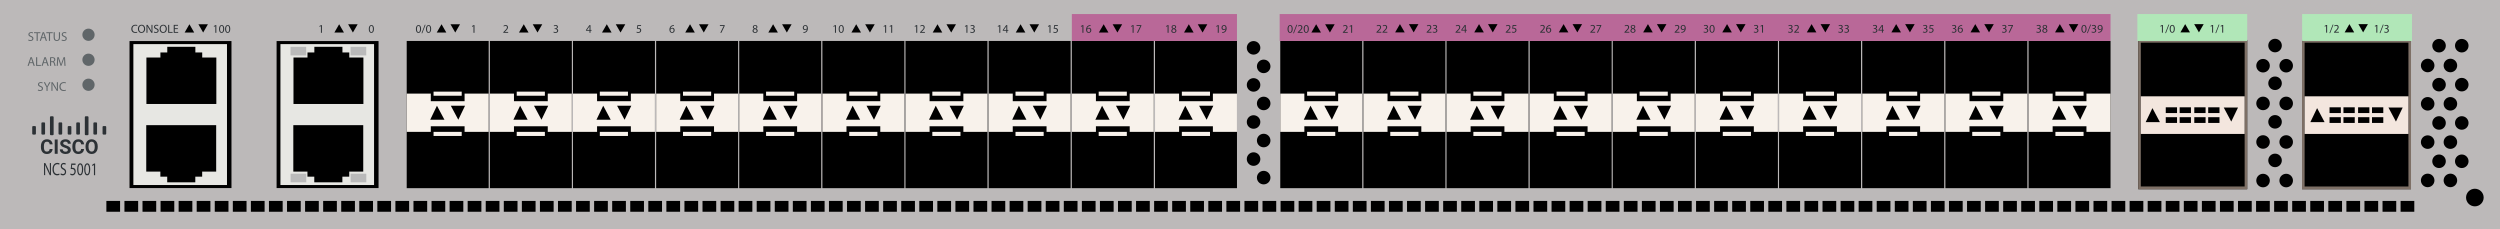 <?xml version="1.0" encoding="utf-8"?>
<!-- Copyright 2022 Virtual Console LLC. All rights reserved. Julia. Generator: Adobe Illustrator 23.1.0, SVG Export Plug-In . SVG Version: 6.00 Build 0)  -->
<svg version="1.1" id="Cisco_Network_Convergence_System_5001" xmlns="http://www.w3.org/2000/svg" xmlns:xlink="http://www.w3.org/1999/xlink" x="0px" y="0px"
	 viewBox="0 0 600 55" style="enable-background:new 0 0 600 55;" xml:space="preserve">
<style type="text/css">
	.st0{fill:#BCB9B9;}
	.st1{fill:#2C3135;}
	.st2{fill:#E7E7E3;}
	.st3{fill:#BABABA;}
	.st4{fill:#F8F2EB;}
	.st5{fill:#7E7066;}
	.st6{fill:#F3E6DE;}
	.st7{fill:#606669;}
	.st8{fill:#B96898;}
	.st9{fill:#B1E7B8;}
</style>
<g>
	<rect class="st0" width="600" height="55"/>
</g>
<g>
	<g>
		<g>
			<path class="st1" d="M12.621,35.767c-0.027,0.37-0.163,0.661-0.41,0.874
				c-0.246,0.213-0.571,0.319-0.974,0.319c-0.441,0-0.787-0.148-1.04-0.445
				c-0.252-0.297-0.379-0.704-0.379-1.222v-0.21c0-0.331,0.059-0.622,0.175-0.874
				c0.117-0.252,0.283-0.445,0.499-0.58c0.216-0.135,0.468-0.202,0.755-0.202
				c0.396,0,0.716,0.106,0.958,0.319c0.242,0.212,0.383,0.511,0.421,0.895h-0.709
				c-0.017-0.222-0.079-0.383-0.185-0.483c-0.107-0.1-0.268-0.15-0.485-0.15
				c-0.237,0-0.413,0.085-0.53,0.254c-0.117,0.169-0.178,0.431-0.181,0.788v0.259
				c0,0.371,0.056,0.643,0.168,0.815c0.113,0.171,0.29,0.257,0.532,0.257
				c0.219,0,0.383-0.05,0.49-0.15c0.108-0.1,0.17-0.255,0.186-0.464H12.621z"/>
		</g>
		<g>
			<path class="st1" d="M13.84,36.912h-0.708v-3.438h0.708V36.912z"/>
		</g>
		<g>
			<path class="st1" d="M16.279,36.01c0-0.133-0.047-0.236-0.142-0.307
				c-0.095-0.072-0.264-0.148-0.51-0.227c-0.245-0.08-0.44-0.158-0.583-0.235
				c-0.391-0.211-0.586-0.494-0.586-0.852c0-0.186,0.052-0.351,0.157-0.497
				c0.105-0.146,0.254-0.259,0.451-0.342c0.196-0.082,0.416-0.123,0.66-0.123
				c0.245,0,0.464,0.044,0.656,0.133c0.192,0.089,0.341,0.215,0.447,0.377
				c0.106,0.162,0.159,0.346,0.159,0.553h-0.708c0-0.158-0.05-0.28-0.149-0.368
				c-0.099-0.087-0.238-0.13-0.418-0.13c-0.173,0-0.307,0.037-0.403,0.11
				c-0.096,0.073-0.144,0.169-0.144,0.289c0,0.112,0.056,0.206,0.169,0.281
				c0.113,0.076,0.278,0.147,0.497,0.213c0.403,0.121,0.697,0.272,0.881,0.451
				c0.184,0.18,0.276,0.403,0.276,0.671c0,0.297-0.113,0.531-0.338,0.7
				c-0.225,0.169-0.528,0.254-0.909,0.254c-0.264,0-0.505-0.049-0.722-0.145
				c-0.217-0.097-0.383-0.229-0.497-0.398c-0.114-0.168-0.171-0.363-0.171-0.585
				h0.711c0,0.379,0.226,0.569,0.68,0.569c0.168,0,0.3-0.034,0.394-0.102
				C16.232,36.229,16.279,36.133,16.279,36.01z"/>
		</g>
		<g>
			<path class="st1" d="M20.168,35.767c-0.027,0.37-0.163,0.661-0.41,0.874
				c-0.246,0.213-0.57,0.319-0.974,0.319c-0.441,0-0.787-0.148-1.04-0.445
				c-0.252-0.297-0.379-0.704-0.379-1.222v-0.21c0-0.331,0.059-0.622,0.175-0.874
				c0.117-0.252,0.283-0.445,0.499-0.58c0.216-0.135,0.468-0.202,0.755-0.202
				c0.396,0,0.716,0.106,0.958,0.319c0.242,0.212,0.383,0.511,0.421,0.895h-0.709
				c-0.017-0.222-0.079-0.383-0.185-0.483c-0.107-0.1-0.268-0.15-0.485-0.15
				c-0.237,0-0.413,0.085-0.53,0.254s-0.178,0.431-0.181,0.788v0.259
				c0,0.371,0.056,0.643,0.168,0.815c0.112,0.171,0.29,0.257,0.532,0.257
				c0.219,0,0.383-0.05,0.49-0.15c0.108-0.1,0.17-0.255,0.186-0.464H20.168z"/>
		</g>
		<g>
			<path class="st1" d="M23.456,35.271c0,0.339-0.06,0.635-0.18,0.89
				c-0.12,0.255-0.291,0.452-0.513,0.591c-0.223,0.138-0.478,0.208-0.766,0.208
				c-0.285,0-0.54-0.069-0.763-0.206c-0.223-0.137-0.396-0.333-0.519-0.586
				c-0.123-0.254-0.186-0.547-0.187-0.877V35.12c0-0.338,0.061-0.636,0.183-0.894
				c0.122-0.257,0.294-0.454,0.517-0.593c0.223-0.138,0.477-0.206,0.764-0.206
				c0.287,0,0.541,0.069,0.764,0.206c0.223,0.138,0.395,0.335,0.517,0.593
				c0.123,0.257,0.183,0.555,0.183,0.892V35.271z M22.738,35.116
				c0-0.36-0.064-0.634-0.193-0.822c-0.129-0.187-0.313-0.281-0.553-0.281
				c-0.238,0-0.421,0.092-0.55,0.277c-0.129,0.185-0.194,0.457-0.196,0.813v0.168
				c0,0.351,0.064,0.623,0.193,0.817c0.129,0.193,0.315,0.29,0.558,0.29
				c0.237,0,0.42-0.093,0.548-0.279c0.128-0.186,0.192-0.459,0.193-0.816V35.116z
				"/>
		</g>
	</g>
	<g>
		<g>
			<path class="st1" d="M8.411,32.303H7.94c-0.113,0-0.205-0.092-0.205-0.205v-1.644
				c0-0.113,0.092-0.205,0.205-0.205H8.411c0.113,0,0.205,0.092,0.205,0.205v1.644
				C8.616,32.212,8.524,32.303,8.411,32.303z"/>
		</g>
		<g>
			<path class="st1" d="M16.923,32.303h-0.47c-0.113,0-0.205-0.092-0.205-0.205v-1.644
				c0-0.113,0.092-0.205,0.205-0.205h0.47c0.113,0,0.205,0.092,0.205,0.205v1.644
				C17.128,32.212,17.036,32.303,16.923,32.303z"/>
		</g>
		<g>
			<path class="st1" d="M10.612,32.303h-0.47c-0.113,0-0.205-0.092-0.205-0.205v-2.525
				c0-0.113,0.092-0.205,0.205-0.205h0.47c0.113,0,0.205,0.092,0.205,0.205v2.525
				C10.817,32.212,10.725,32.303,10.612,32.303z"/>
		</g>
		<g>
			<path class="st1" d="M14.722,32.303h-0.47c-0.113,0-0.205-0.092-0.205-0.205v-2.525
				c0-0.113,0.092-0.205,0.205-0.205h0.47c0.113,0,0.205,0.092,0.205,0.205v2.525
				C14.927,32.212,14.835,32.303,14.722,32.303z"/>
		</g>
		<g>
			<path class="st1" d="M12.667,32.45h-0.47c-0.113,0-0.205-0.092-0.205-0.205v-4.139
				c0-0.113,0.092-0.205,0.205-0.205h0.47c0.113,0,0.205,0.092,0.205,0.205v4.139
				C12.872,32.358,12.78,32.45,12.667,32.45z"/>
		</g>
		<g>
			<path class="st1" d="M25.289,32.303h-0.47c-0.113,0-0.205-0.092-0.205-0.205v-1.644
				c0-0.113,0.092-0.205,0.205-0.205h0.47c0.113,0,0.205,0.092,0.205,0.205v1.644
				C25.494,32.212,25.402,32.303,25.289,32.303z"/>
		</g>
		<g>
			<path class="st1" d="M18.978,32.303h-0.47c-0.113,0-0.205-0.092-0.205-0.205v-2.525
				c0-0.113,0.092-0.205,0.205-0.205h0.47c0.113,0,0.205,0.092,0.205,0.205v2.525
				C19.183,32.212,19.091,32.303,18.978,32.303z"/>
		</g>
		<g>
			<path class="st1" d="M23.087,32.303h-0.47c-0.113,0-0.205-0.092-0.205-0.205v-2.525
				c0-0.113,0.092-0.205,0.205-0.205h0.47c0.113,0,0.205,0.092,0.205,0.205v2.525
				C23.293,32.212,23.201,32.303,23.087,32.303z"/>
		</g>
		<g>
			<path class="st1" d="M21.033,32.45h-0.47c-0.113,0-0.205-0.092-0.205-0.205v-4.139
				c0-0.113,0.092-0.205,0.205-0.205h0.47c0.113,0,0.205,0.092,0.205,0.205v4.139
				C21.238,32.358,21.146,32.45,21.033,32.45z"/>
		</g>
	</g>
</g>
<g>
	<rect x="31.086" y="9.854" width="24.468" height="35.283"/>
</g>
<g>
	<rect x="32.009" y="10.587" class="st2" width="22.467" height="33.817"/>
</g>
<g>
	<polygon points="48.531,13.807 48.531,12.592 46.888,12.592 46.888,11.234 40.146,11.234 
		40.146,12.592 38.5,12.592 38.5,13.807 35.138,13.807 35.138,24.953 
		51.921,24.953 51.921,13.807 	"/>
</g>
<g>
	<polygon points="38.488,41.183 38.488,42.399 40.131,42.399 40.131,43.756 46.873,43.756 
		46.873,42.399 48.519,42.399 48.519,41.183 51.881,41.183 51.881,30.038 
		35.099,30.038 35.099,41.183 	"/>
</g>
<g>
	<rect x="66.383" y="9.854" width="24.468" height="35.283"/>
</g>
<g>
	<rect x="67.305" y="10.587" class="st2" width="22.467" height="33.817"/>
</g>
<g>
	<polygon points="83.828,13.807 83.828,12.592 82.185,12.592 82.185,11.234 75.443,11.234 
		75.443,12.592 73.797,12.592 73.797,13.807 70.435,13.807 70.435,24.953 
		87.217,24.953 87.217,13.807 	"/>
</g>
<g>
	<rect x="69.723" y="11.234" class="st3" width="3.763" height="2.068"/>
</g>
<g>
	<rect x="84.132" y="11.234" class="st3" width="3.763" height="2.068"/>
</g>
<g>
	<polygon points="73.785,41.183 73.785,42.399 75.428,42.399 75.428,43.756 82.17,43.756 
		82.17,42.399 83.816,42.399 83.816,41.183 87.178,41.183 87.178,30.038 
		70.395,30.038 70.395,41.183 	"/>
</g>
<g>
	<g>
		<rect x="97.611" y="9.83" width="19.671" height="35.331"/>
		<rect x="104.053" y="21.993" class="st4" width="6.755" height="0.983"/>
		<rect x="104.053" y="31.647" class="st4" width="6.755" height="0.983"/>
		<path class="st4" d="M111.501,22.462V24.286h-8.11v-1.824h-5.781v9.185h5.781v-1.347h8.11
			v1.347h5.781v-9.185H111.501z M103.248,28.74l1.621-3.371l1.801,3.371H103.248z
			 M109.992,28.74l-1.801-3.371h3.422L109.992,28.74z"/>
	</g>
	<g>
		<rect x="117.572" y="9.83" width="19.671" height="35.331"/>
		<rect x="124.014" y="21.993" class="st4" width="6.755" height="0.983"/>
		<rect x="124.014" y="31.647" class="st4" width="6.755" height="0.983"/>
		<path class="st4" d="M131.463,22.462V24.286h-8.11v-1.824h-5.781v9.185h5.781v-1.347h8.11
			v1.347h5.781v-9.185H131.463z M123.21,28.74l1.621-3.371l1.801,3.371H123.21z
			 M129.953,28.74l-1.801-3.371h3.422L129.953,28.74z"/>
	</g>
	<g>
		<rect x="137.515" y="9.83" width="19.671" height="35.331"/>
		<rect x="143.957" y="21.993" class="st4" width="6.755" height="0.983"/>
		<rect x="143.957" y="31.647" class="st4" width="6.755" height="0.983"/>
		<path class="st4" d="M151.405,22.462V24.286h-8.11v-1.824h-5.781v9.185h5.781v-1.347h8.11
			v1.347h5.781v-9.185H151.405z M143.152,28.74l1.621-3.371l1.801,3.371H143.152z
			 M149.895,28.74l-1.801-3.371h3.422L149.895,28.74z"/>
	</g>
	<g>
		<rect x="157.476" y="9.83" width="19.671" height="35.331"/>
		<rect x="163.918" y="21.993" class="st4" width="6.755" height="0.983"/>
		<rect x="163.918" y="31.647" class="st4" width="6.755" height="0.983"/>
		<path class="st4" d="M171.367,22.462V24.286h-8.11v-1.824h-5.781v9.185h5.781v-1.347h8.11
			v1.347h5.781v-9.185H171.367z M163.114,28.74l1.621-3.371l1.801,3.371H163.114z
			 M169.857,28.74l-1.801-3.371h3.422L169.857,28.74z"/>
	</g>
	<g>
		<rect x="177.415" y="9.83" width="19.671" height="35.331"/>
		<rect x="183.856" y="21.993" class="st4" width="6.755" height="0.983"/>
		<rect x="183.856" y="31.647" class="st4" width="6.755" height="0.983"/>
		<path class="st4" d="M191.305,22.462V24.286h-8.11v-1.824h-5.781v9.185h5.781v-1.347h8.11
			v1.347h5.781v-9.185H191.305z M183.052,28.74l1.621-3.371l1.801,3.371H183.052z
			 M189.795,28.74l-1.801-3.371h3.422L189.795,28.74z"/>
	</g>
	<g>
		<rect x="197.376" y="9.83" width="19.671" height="35.331"/>
		<rect x="203.818" y="21.993" class="st4" width="6.755" height="0.983"/>
		<rect x="203.818" y="31.647" class="st4" width="6.755" height="0.983"/>
		<path class="st4" d="M211.267,22.462V24.286h-8.11v-1.824h-5.781v9.185h5.781v-1.347h8.11
			v1.347h5.781v-9.185H211.267z M203.014,28.74l1.621-3.371l1.801,3.371H203.014z
			 M209.757,28.74l-1.801-3.371h3.422L209.757,28.74z"/>
	</g>
	<g>
		<rect x="217.318" y="9.83" width="19.671" height="35.331"/>
		<rect x="223.76" y="21.993" class="st4" width="6.755" height="0.983"/>
		<rect x="223.76" y="31.647" class="st4" width="6.755" height="0.983"/>
		<path class="st4" d="M231.209,22.462V24.286h-8.11v-1.824h-5.781v9.185h5.781v-1.347h8.11
			v1.347h5.781v-9.185H231.209z M222.956,28.74l1.621-3.371l1.801,3.371H222.956z
			 M229.699,28.74l-1.801-3.371h3.422L229.699,28.74z"/>
	</g>
	<g>
		<rect x="237.28" y="9.83" width="19.671" height="35.331"/>
		<rect x="243.722" y="21.993" class="st4" width="6.755" height="0.983"/>
		<rect x="243.722" y="31.647" class="st4" width="6.755" height="0.983"/>
		<path class="st4" d="M251.171,22.462V24.286h-8.11v-1.824h-5.781v9.185h5.781v-1.347h8.11
			v1.347h5.781v-9.185H251.171z M242.918,28.74l1.621-3.371l1.801,3.371H242.918z
			 M249.661,28.74l-1.801-3.371h3.422L249.661,28.74z"/>
	</g>
	<g>
		<rect x="257.242" y="9.83" width="19.671" height="35.331"/>
		<rect x="263.684" y="21.993" class="st4" width="6.755" height="0.983"/>
		<rect x="263.684" y="31.647" class="st4" width="6.755" height="0.983"/>
		<path class="st4" d="M271.132,22.462V24.286h-8.11v-1.824h-5.781v9.185h5.781v-1.347h8.11
			v1.347h5.781v-9.185H271.132z M262.879,28.74l1.621-3.371l1.801,3.371H262.879z
			 M269.622,28.74l-1.801-3.371h3.422L269.622,28.74z"/>
	</g>
	<g>
		<rect x="277.203" y="9.83" width="19.671" height="35.331"/>
		<rect x="283.645" y="21.993" class="st4" width="6.755" height="0.983"/>
		<rect x="283.645" y="31.647" class="st4" width="6.755" height="0.983"/>
		<path class="st4" d="M291.094,22.462V24.286h-8.11v-1.824h-5.781v9.185h5.781v-1.347h8.11
			v1.347h5.781v-9.185H291.094z M282.841,28.74l1.621-3.371l1.801,3.371H282.841z
			 M289.584,28.74l-1.801-3.371h3.422L289.584,28.74z"/>
	</g>
</g>
<g>
	<rect x="69.74" y="41.688" class="st3" width="3.763" height="2.068"/>
</g>
<g>
	<rect x="84.15" y="41.688" class="st3" width="3.763" height="2.068"/>
</g>
<g>
	<g>
		<rect x="307.265" y="9.83" width="19.671" height="35.331"/>
		<rect x="313.706" y="21.993" class="st4" width="6.755" height="0.983"/>
		<rect x="313.706" y="31.647" class="st4" width="6.755" height="0.983"/>
		<path class="st4" d="M321.155,22.462V24.286h-8.11v-1.824h-5.781v9.185h5.781v-1.347h8.11
			v1.347h5.781v-9.185H321.155z M312.902,28.74l1.621-3.371l1.801,3.371H312.902z
			 M319.645,28.74l-1.801-3.371h3.422L319.645,28.74z"/>
	</g>
	<g>
		<rect x="327.226" y="9.83" width="19.671" height="35.331"/>
		<rect x="333.668" y="21.993" class="st4" width="6.755" height="0.983"/>
		<rect x="333.668" y="31.647" class="st4" width="6.755" height="0.983"/>
		<path class="st4" d="M341.117,22.462V24.286h-8.11v-1.824h-5.781v9.185h5.781v-1.347h8.11
			v1.347h5.781v-9.185H341.117z M332.864,28.74l1.621-3.371l1.801,3.371H332.864z
			 M339.607,28.74l-1.801-3.371h3.422L339.607,28.74z"/>
	</g>
	<g>
		<rect x="347.168" y="9.83" width="19.671" height="35.331"/>
		<rect x="353.61" y="21.993" class="st4" width="6.755" height="0.983"/>
		<rect x="353.61" y="31.647" class="st4" width="6.755" height="0.983"/>
		<path class="st4" d="M361.059,22.462V24.286h-8.11v-1.824h-5.781v9.185h5.781v-1.347h8.11
			v1.347h5.781v-9.185H361.059z M352.806,28.74l1.621-3.371l1.801,3.371H352.806z
			 M359.549,28.74l-1.801-3.371h3.422L359.549,28.74z"/>
	</g>
	<g>
		<rect x="367.13" y="9.83" width="19.671" height="35.331"/>
		<rect x="373.572" y="21.993" class="st4" width="6.755" height="0.983"/>
		<rect x="373.572" y="31.647" class="st4" width="6.755" height="0.983"/>
		<path class="st4" d="M381.021,22.462V24.286h-8.11v-1.824h-5.781v9.185h5.781v-1.347h8.11
			v1.347h5.781v-9.185H381.021z M372.768,28.74l1.621-3.371l1.801,3.371H372.768z
			 M379.511,28.74l-1.801-3.371h3.422L379.511,28.74z"/>
	</g>
	<g>
		<rect x="387.068" y="9.83" width="19.671" height="35.331"/>
		<rect x="393.51" y="21.993" class="st4" width="6.755" height="0.983"/>
		<rect x="393.51" y="31.647" class="st4" width="6.755" height="0.983"/>
		<path class="st4" d="M400.959,22.462V24.286h-8.11v-1.824h-5.781v9.185h5.781v-1.347h8.11
			v1.347h5.781v-9.185H400.959z M392.706,28.74l1.621-3.371l1.801,3.371H392.706z
			 M399.449,28.74l-1.801-3.371h3.422L399.449,28.74z"/>
	</g>
	<g>
		<rect x="407.03" y="9.83" width="19.671" height="35.331"/>
		<rect x="413.472" y="21.993" class="st4" width="6.755" height="0.983"/>
		<rect x="413.472" y="31.647" class="st4" width="6.755" height="0.983"/>
		<path class="st4" d="M420.921,22.462V24.286h-8.11v-1.824h-5.781v9.185h5.781v-1.347h8.11
			v1.347h5.781v-9.185H420.921z M412.668,28.74l1.621-3.371l1.801,3.371H412.668z
			 M419.411,28.74l-1.801-3.371h3.422L419.411,28.74z"/>
	</g>
	<g>
		<rect x="426.972" y="9.83" width="19.671" height="35.331"/>
		<rect x="433.414" y="21.993" class="st4" width="6.755" height="0.983"/>
		<rect x="433.414" y="31.647" class="st4" width="6.755" height="0.983"/>
		<path class="st4" d="M440.863,22.462V24.286h-8.11v-1.824h-5.781v9.185h5.781v-1.347h8.11
			v1.347h5.781v-9.185H440.863z M432.61,28.74l1.621-3.371l1.801,3.371H432.61z
			 M439.353,28.74l-1.801-3.371h3.422L439.353,28.74z"/>
	</g>
	<g>
		<rect x="446.934" y="9.83" width="19.671" height="35.331"/>
		<rect x="453.376" y="21.993" class="st4" width="6.755" height="0.983"/>
		<rect x="453.376" y="31.647" class="st4" width="6.755" height="0.983"/>
		<path class="st4" d="M460.824,22.462V24.286h-8.11v-1.824h-5.781v9.185h5.781v-1.347h8.11
			v1.347h5.781v-9.185H460.824z M452.571,28.74l1.621-3.371l1.801,3.371H452.571z
			 M459.314,28.74l-1.801-3.371h3.422L459.314,28.74z"/>
	</g>
	<g>
		<rect x="466.895" y="9.83" width="19.671" height="35.331"/>
		<rect x="473.337" y="21.993" class="st4" width="6.755" height="0.983"/>
		<rect x="473.337" y="31.647" class="st4" width="6.755" height="0.983"/>
		<path class="st4" d="M480.786,22.462V24.286h-8.11v-1.824h-5.781v9.185h5.781v-1.347h8.11
			v1.347h5.781v-9.185H480.786z M472.533,28.74l1.621-3.371l1.801,3.371H472.533z
			 M479.276,28.74l-1.801-3.371h3.422L479.276,28.74z"/>
	</g>
	<g>
		<rect x="486.857" y="9.83" width="19.671" height="35.331"/>
		<rect x="493.299" y="21.993" class="st4" width="6.755" height="0.983"/>
		<rect x="493.299" y="31.647" class="st4" width="6.755" height="0.983"/>
		<path class="st4" d="M500.748,22.462V24.286h-8.11v-1.824h-5.781v9.185h5.781v-1.347h8.11
			v1.347h5.781v-9.185H500.748z M492.495,28.74l1.621-3.371l1.801,3.371H492.495z
			 M499.238,28.74l-1.801-3.371h3.422L499.238,28.74z"/>
	</g>
</g>
<rect x="513.176" y="9.586" width="26.155" height="35.828"/>
<g>
	<g>
		<path class="st5" d="M539.331,45.414h-26.155V9.586h26.155V45.414z M513.793,44.758h24.921
			V10.242h-24.921V44.758z"/>
	</g>
	<path class="st6" d="M513.793,23.115v9.03h24.921v-9.03H513.793z M522.49,29.506h-2.709
		v-1.381h2.709V29.506z M522.49,27.134h-2.709v-1.381h2.709V27.134z M525.827,29.506
		h-2.709v-1.381h2.709V29.506z M525.827,27.134h-2.709v-1.381h2.709V27.134z
		 M529.34,29.506h-2.709v-1.381h2.709V29.506z M529.34,27.134h-2.709v-1.381h2.709
		V27.134z M532.678,29.506h-2.709v-1.381h2.709V29.506z M532.678,27.134h-2.709v-1.381
		h2.709V27.134z"/>
</g>
<rect x="552.487" y="9.586" width="26.155" height="35.828"/>
<g>
	<g>
		<path class="st5" d="M578.642,45.414h-26.155V9.586h26.155V45.414z M553.104,44.758h24.921
			V10.242h-24.921V44.758z"/>
	</g>
	<path class="st6" d="M553.104,23.115v9.03h24.921v-9.03H553.104z M561.801,29.506h-2.709
		v-1.381h2.709V29.506z M561.801,27.134h-2.709v-1.381h2.709V27.134z M565.138,29.506
		h-2.709v-1.381h2.709V29.506z M565.138,27.134h-2.709v-1.381h2.709V27.134z
		 M568.651,29.506h-2.709v-1.381h2.709V29.506z M568.651,27.134h-2.709v-1.381h2.709
		V27.134z M571.989,29.506h-2.709v-1.381h2.709V29.506z M571.989,27.134h-2.709v-1.381
		h2.709V27.134z"/>
</g>
<circle cx="300.855" cy="11.481" r="1.626"/>
<circle cx="303.284" cy="15.93" r="1.626"/>
<circle cx="300.855" cy="20.38" r="1.626"/>
<circle cx="303.284" cy="24.829" r="1.626"/>
<circle cx="300.855" cy="29.279" r="1.626"/>
<circle cx="303.284" cy="33.728" r="1.626"/>
<circle cx="300.855" cy="38.178" r="1.626"/>
<circle cx="303.284" cy="42.627" r="1.626"/>
<circle cx="546.012" cy="10.934" r="1.626"/>
<circle cx="543.132" cy="15.768" r="1.626"/>
<circle cx="548.686" cy="15.768" r="1.626"/>
<circle cx="546.012" cy="19.985" r="1.626"/>
<circle cx="543.132" cy="24.819" r="1.626"/>
<circle cx="548.686" cy="24.819" r="1.626"/>
<circle cx="546.012" cy="29.242" r="1.626"/>
<circle cx="543.132" cy="34.076" r="1.626"/>
<circle cx="548.686" cy="34.076" r="1.626"/>
<circle cx="546.012" cy="38.499" r="1.626"/>
<circle cx="543.132" cy="43.333" r="1.626"/>
<circle cx="585.37" cy="10.965" r="1.626"/>
<circle cx="590.825" cy="10.965" r="1.626"/>
<circle cx="582.642" cy="15.72" r="1.626"/>
<circle cx="588.097" cy="15.72" r="1.626"/>
<circle cx="585.37" cy="20.317" r="1.626"/>
<circle cx="590.825" cy="20.317" r="1.626"/>
<circle cx="582.642" cy="24.914" r="1.626"/>
<circle cx="588.097" cy="24.914" r="1.626"/>
<circle cx="585.37" cy="29.511" r="1.626"/>
<circle cx="590.825" cy="29.511" r="1.626"/>
<circle cx="582.642" cy="34.108" r="1.626"/>
<circle cx="588.097" cy="34.108" r="1.626"/>
<circle cx="582.642" cy="43.302" r="1.626"/>
<circle cx="588.097" cy="43.302" r="1.626"/>
<circle cx="593.966" cy="47.41" r="2.113"/>
<circle cx="585.37" cy="38.705" r="1.626"/>
<circle cx="590.825" cy="38.705" r="1.626"/>
<circle cx="548.686" cy="43.333" r="1.626"/>
<g>
	<path class="st1" d="M10.566,42.039v-2.9h0.313l0.712,1.468
		c0.165,0.34,0.293,0.646,0.399,0.942l0.006-0.005
		c-0.026-0.387-0.033-0.74-0.033-1.191v-1.214h0.27v2.9h-0.29l-0.705-1.472
		c-0.155-0.322-0.303-0.654-0.415-0.968l-0.01,0.004
		c0.017,0.366,0.023,0.715,0.023,1.196v1.239H10.566z"/>
	<path class="st1" d="M14.282,41.944c-0.105,0.069-0.316,0.138-0.586,0.138
		c-0.626,0-1.098-0.517-1.098-1.467c0-0.908,0.471-1.523,1.16-1.523
		c0.277,0,0.452,0.077,0.527,0.129l-0.069,0.306
		c-0.109-0.069-0.264-0.121-0.448-0.121c-0.521,0-0.867,0.435-0.867,1.196
		c0,0.71,0.313,1.166,0.854,1.166c0.175,0,0.353-0.047,0.468-0.12L14.282,41.944z
		"/>
	<path class="st1" d="M14.599,41.583c0.128,0.104,0.316,0.189,0.514,0.189
		c0.293,0,0.465-0.202,0.465-0.495c0-0.271-0.119-0.426-0.418-0.576
		c-0.363-0.168-0.587-0.413-0.587-0.822c0-0.452,0.287-0.787,0.719-0.787
		c0.227,0,0.392,0.068,0.491,0.142l-0.079,0.306
		c-0.072-0.052-0.221-0.138-0.422-0.138c-0.303,0-0.418,0.236-0.418,0.435
		c0,0.271,0.135,0.404,0.441,0.56c0.376,0.189,0.567,0.426,0.567,0.852
		c0,0.448-0.254,0.835-0.778,0.835c-0.214,0-0.448-0.082-0.566-0.185
		L14.599,41.583z"/>
	<path class="st1" d="M18.134,39.561h-0.817l-0.083,0.719
		c0.049-0.009,0.096-0.018,0.175-0.018c0.165,0,0.33,0.048,0.461,0.15
		c0.168,0.125,0.307,0.366,0.307,0.719c0,0.547-0.333,0.955-0.798,0.955
		c-0.234,0-0.432-0.086-0.534-0.172l0.073-0.288
		c0.089,0.069,0.264,0.155,0.458,0.155c0.274,0,0.508-0.232,0.508-0.607
		c-0.003-0.361-0.188-0.619-0.617-0.619c-0.122,0-0.217,0.017-0.296,0.03
		l0.138-1.343h1.025V39.561z"/>
	<path class="st1" d="M19.966,40.61c0,0.951-0.271,1.476-0.745,1.476
		c-0.418,0-0.702-0.512-0.708-1.437c0-0.938,0.31-1.455,0.745-1.455
		C19.708,39.194,19.966,39.72,19.966,40.61z M18.802,40.653
		c0,0.728,0.171,1.141,0.435,1.141c0.297,0,0.438-0.452,0.438-1.166
		c0-0.688-0.135-1.141-0.435-1.141C18.987,39.487,18.802,39.892,18.802,40.653z"/>
	<path class="st1" d="M21.653,40.61c0,0.951-0.271,1.476-0.745,1.476
		c-0.418,0-0.702-0.512-0.708-1.437c0-0.938,0.31-1.455,0.745-1.455
		C21.396,39.194,21.653,39.72,21.653,40.61z M20.49,40.653
		c0,0.728,0.171,1.141,0.435,1.141c0.297,0,0.438-0.452,0.438-1.166
		c0-0.688-0.135-1.141-0.435-1.141C20.674,39.487,20.49,39.892,20.49,40.653z"/>
	<path class="st1" d="M22.546,39.595h-0.006l-0.373,0.263l-0.056-0.288l0.468-0.327h0.248
		v2.797h-0.28V39.595z"/>
</g>
<g>
	<path class="st7" d="M6.834,9.484c0.12,0.074,0.296,0.136,0.481,0.136
		C7.59,9.62,7.75,9.475,7.75,9.265c0-0.194-0.111-0.305-0.392-0.413
		C7.02,8.732,6.81,8.556,6.81,8.264c0-0.324,0.269-0.564,0.672-0.564
		c0.213,0,0.367,0.049,0.459,0.102l-0.073,0.219
		C7.799,7.983,7.66,7.921,7.473,7.921c-0.284,0-0.392,0.17-0.392,0.312
		c0,0.194,0.126,0.29,0.413,0.4C7.846,8.769,8.024,8.939,8.024,9.244
		c0,0.321-0.237,0.599-0.728,0.599c-0.2,0-0.42-0.059-0.53-0.133L6.834,9.484z
		"/>
	<path class="st7" d="M8.787,7.961H8.155V7.734h1.538v0.228H9.058v1.85H8.787V7.961z"/>
	<path class="st7" d="M10.03,9.158L9.814,9.811H9.537l0.706-2.077h0.323l0.709,2.077
		h-0.286l-0.222-0.653H10.03z M10.712,8.948l-0.204-0.598
		c-0.046-0.136-0.077-0.259-0.107-0.379h-0.006
		c-0.031,0.123-0.065,0.249-0.105,0.376l-0.203,0.601H10.712z"/>
	<path class="st7" d="M11.74,7.961h-0.632V7.734h1.538v0.228h-0.636v1.85h-0.271V7.961z"
		/>
	<path class="st7" d="M13.146,7.734v1.229c0,0.466,0.207,0.663,0.484,0.663
		c0.308,0,0.505-0.204,0.505-0.663V7.734h0.271v1.211
		c0,0.638-0.336,0.9-0.786,0.9c-0.425,0-0.746-0.244-0.746-0.888V7.734H13.146
		z"/>
	<path class="st7" d="M14.838,9.484c0.12,0.074,0.296,0.136,0.481,0.136
		c0.274,0,0.435-0.145,0.435-0.354c0-0.194-0.111-0.305-0.392-0.413
		c-0.339-0.12-0.549-0.296-0.549-0.588c0-0.324,0.269-0.564,0.672-0.564
		c0.213,0,0.367,0.049,0.459,0.102l-0.073,0.219
		c-0.068-0.037-0.207-0.099-0.395-0.099c-0.284,0-0.392,0.17-0.392,0.312
		c0,0.194,0.126,0.29,0.413,0.4c0.352,0.136,0.53,0.306,0.53,0.61
		c0,0.321-0.237,0.599-0.728,0.599c-0.2,0-0.42-0.059-0.53-0.133L14.838,9.484
		z"/>
</g>
<g>
	<path class="st7" d="M7.106,15.158l-0.216,0.653H6.613l0.706-2.077h0.324l0.709,2.077
		H8.064l-0.222-0.653H7.106z M7.787,14.948l-0.204-0.598
		c-0.046-0.136-0.077-0.259-0.108-0.379H7.47
		c-0.031,0.123-0.065,0.249-0.105,0.376l-0.204,0.601H7.787z"/>
	<path class="st7" d="M8.658,13.734h0.268v1.853h0.888v0.225H8.658V13.734z"/>
	<path class="st7" d="M10.451,15.158l-0.216,0.653H9.958l0.706-2.077h0.324l0.709,2.077
		h-0.287l-0.222-0.653H10.451z M11.132,14.948l-0.204-0.598
		c-0.046-0.136-0.077-0.259-0.108-0.379h-0.006
		c-0.031,0.123-0.065,0.249-0.105,0.376l-0.204,0.601H11.132z"/>
	<path class="st7" d="M12.003,13.761c0.135-0.027,0.33-0.043,0.515-0.043
		c0.287,0,0.472,0.053,0.601,0.169c0.104,0.093,0.163,0.234,0.163,0.395
		c0,0.274-0.172,0.457-0.391,0.53v0.01c0.16,0.056,0.256,0.203,0.305,0.419
		c0.068,0.29,0.117,0.49,0.16,0.57h-0.277
		c-0.034-0.059-0.08-0.237-0.139-0.496c-0.062-0.287-0.173-0.395-0.416-0.404
		h-0.253v0.9h-0.268V13.761z M12.271,14.708h0.274
		c0.287,0,0.468-0.157,0.468-0.395c0-0.269-0.194-0.385-0.478-0.389
		c-0.129,0-0.222,0.013-0.265,0.025V14.708z"/>
	<path class="st7" d="M15.414,14.899c-0.015-0.29-0.034-0.639-0.031-0.897h-0.009
		c-0.071,0.244-0.157,0.503-0.262,0.789l-0.367,1.008h-0.203l-0.336-0.989
		c-0.099-0.293-0.182-0.561-0.241-0.808h-0.006
		c-0.006,0.259-0.021,0.607-0.04,0.919l-0.056,0.891h-0.256l0.145-2.077h0.342
		l0.354,1.005c0.086,0.256,0.157,0.483,0.21,0.699h0.009
		c0.052-0.21,0.126-0.438,0.219-0.699l0.37-1.005h0.342l0.129,2.077h-0.262
		L15.414,14.899z"/>
</g>
<g>
	<path class="st7" d="M9.135,21.484c0.12,0.074,0.296,0.136,0.481,0.136
		c0.274,0,0.435-0.145,0.435-0.354c0-0.194-0.111-0.305-0.392-0.413
		c-0.339-0.12-0.549-0.296-0.549-0.588c0-0.324,0.269-0.564,0.672-0.564
		c0.212,0,0.367,0.049,0.459,0.102l-0.074,0.219
		c-0.068-0.037-0.207-0.099-0.395-0.099c-0.284,0-0.392,0.17-0.392,0.312
		c0,0.194,0.126,0.29,0.413,0.4c0.352,0.136,0.53,0.306,0.53,0.61
		c0,0.321-0.237,0.599-0.728,0.599c-0.2,0-0.419-0.059-0.53-0.133L9.135,21.484z
		"/>
	<path class="st7" d="M11.155,21.812v-0.882l-0.657-1.195h0.305l0.293,0.573
		c0.08,0.157,0.142,0.283,0.207,0.428h0.006
		c0.059-0.135,0.129-0.271,0.21-0.428l0.299-0.573h0.305l-0.697,1.192v0.885
		H11.155z"/>
	<path class="st7" d="M12.341,21.812V19.734h0.292l0.666,1.051
		c0.154,0.243,0.274,0.462,0.373,0.675l0.006-0.003
		c-0.024-0.277-0.031-0.53-0.031-0.854V19.734h0.253v2.077h-0.271l-0.66-1.054
		c-0.145-0.231-0.283-0.469-0.388-0.694l-0.009,0.004
		c0.016,0.262,0.021,0.512,0.021,0.856v0.888H12.341z"/>
	<path class="st7" d="M15.823,21.744c-0.099,0.049-0.296,0.099-0.549,0.099
		c-0.585,0-1.026-0.37-1.026-1.052c0-0.65,0.441-1.091,1.085-1.091
		c0.259,0,0.422,0.056,0.493,0.093l-0.064,0.219
		c-0.102-0.05-0.247-0.087-0.419-0.087c-0.487,0-0.811,0.312-0.811,0.857
		c0,0.509,0.293,0.835,0.798,0.835c0.163,0,0.33-0.034,0.438-0.086L15.823,21.744z"
		/>
</g>
<circle class="st7" cx="21.238" cy="8.34" r="1.471"/>
<circle class="st7" cx="21.238" cy="14.34" r="1.471"/>
<circle class="st7" cx="21.238" cy="20.34" r="1.471"/>
<rect x="25.53" y="48.224" width="3.29" height="2.597"/>
<rect x="29.866" y="48.224" width="3.29" height="2.597"/>
<rect x="34.201" y="48.224" width="3.29" height="2.597"/>
<rect x="38.537" y="48.224" width="3.29" height="2.597"/>
<rect x="42.872" y="48.224" width="3.29" height="2.597"/>
<rect x="47.208" y="48.224" width="3.29" height="2.597"/>
<rect x="51.543" y="48.224" width="3.29" height="2.597"/>
<rect x="55.879" y="48.224" width="3.29" height="2.597"/>
<rect x="60.215" y="48.224" width="3.29" height="2.597"/>
<rect x="64.55" y="48.224" width="3.29" height="2.597"/>
<rect x="68.886" y="48.224" width="3.29" height="2.597"/>
<rect x="73.221" y="48.224" width="3.29" height="2.597"/>
<rect x="77.557" y="48.224" width="3.29" height="2.597"/>
<rect x="81.892" y="48.224" width="3.29" height="2.597"/>
<rect x="86.228" y="48.224" width="3.29" height="2.597"/>
<rect x="90.563" y="48.224" width="3.29" height="2.597"/>
<rect x="94.899" y="48.224" width="3.29" height="2.597"/>
<rect x="99.234" y="48.224" width="3.29" height="2.597"/>
<rect x="103.57" y="48.224" width="3.29" height="2.597"/>
<rect x="107.905" y="48.224" width="3.29" height="2.597"/>
<rect x="112.241" y="48.224" width="3.29" height="2.597"/>
<rect x="116.576" y="48.224" width="3.29" height="2.597"/>
<rect x="120.912" y="48.224" width="3.29" height="2.597"/>
<rect x="125.247" y="48.224" width="3.29" height="2.597"/>
<rect x="129.583" y="48.224" width="3.29" height="2.597"/>
<rect x="133.918" y="48.224" width="3.29" height="2.597"/>
<rect x="138.254" y="48.224" width="3.29" height="2.597"/>
<rect x="142.59" y="48.224" width="3.29" height="2.597"/>
<rect x="146.925" y="48.224" width="3.29" height="2.597"/>
<rect x="151.261" y="48.224" width="3.29" height="2.597"/>
<rect x="155.596" y="48.224" width="3.29" height="2.597"/>
<rect x="159.932" y="48.224" width="3.29" height="2.597"/>
<rect x="164.267" y="48.224" width="3.29" height="2.597"/>
<rect x="168.603" y="48.224" width="3.29" height="2.597"/>
<rect x="172.938" y="48.224" width="3.29" height="2.597"/>
<rect x="177.274" y="48.224" width="3.29" height="2.597"/>
<rect x="181.609" y="48.224" width="3.29" height="2.597"/>
<rect x="185.945" y="48.224" width="3.29" height="2.597"/>
<rect x="190.28" y="48.224" width="3.29" height="2.597"/>
<rect x="194.616" y="48.224" width="3.29" height="2.597"/>
<rect x="198.951" y="48.224" width="3.29" height="2.597"/>
<rect x="203.287" y="48.224" width="3.29" height="2.597"/>
<rect x="207.622" y="48.224" width="3.29" height="2.597"/>
<rect x="211.958" y="48.224" width="3.29" height="2.597"/>
<rect x="216.294" y="48.224" width="3.29" height="2.597"/>
<rect x="220.629" y="48.224" width="3.29" height="2.597"/>
<rect x="224.965" y="48.224" width="3.29" height="2.597"/>
<rect x="229.3" y="48.224" width="3.29" height="2.597"/>
<rect x="233.636" y="48.224" width="3.29" height="2.597"/>
<rect x="237.971" y="48.224" width="3.29" height="2.597"/>
<rect x="242.307" y="48.224" width="3.29" height="2.597"/>
<rect x="246.642" y="48.224" width="3.29" height="2.597"/>
<rect x="250.978" y="48.224" width="3.29" height="2.597"/>
<rect x="255.313" y="48.224" width="3.29" height="2.597"/>
<rect x="259.649" y="48.224" width="3.29" height="2.597"/>
<rect x="263.984" y="48.224" width="3.29" height="2.597"/>
<rect x="268.32" y="48.224" width="3.29" height="2.597"/>
<rect x="272.655" y="48.224" width="3.29" height="2.597"/>
<rect x="276.991" y="48.224" width="3.29" height="2.597"/>
<rect x="281.326" y="48.224" width="3.29" height="2.597"/>
<rect x="285.662" y="48.224" width="3.29" height="2.597"/>
<rect x="289.997" y="48.224" width="3.29" height="2.597"/>
<rect x="294.333" y="48.224" width="3.29" height="2.597"/>
<rect x="298.669" y="48.224" width="3.29" height="2.597"/>
<rect x="303.004" y="48.224" width="3.29" height="2.597"/>
<rect x="307.34" y="48.224" width="3.29" height="2.597"/>
<rect x="311.675" y="48.224" width="3.29" height="2.597"/>
<rect x="316.011" y="48.224" width="3.29" height="2.597"/>
<rect x="320.346" y="48.224" width="3.29" height="2.597"/>
<rect x="324.682" y="48.224" width="3.29" height="2.597"/>
<rect x="329.017" y="48.224" width="3.29" height="2.597"/>
<rect x="333.353" y="48.224" width="3.29" height="2.597"/>
<rect x="337.688" y="48.224" width="3.29" height="2.597"/>
<rect x="342.024" y="48.224" width="3.29" height="2.597"/>
<rect x="346.359" y="48.224" width="3.29" height="2.597"/>
<rect x="350.695" y="48.224" width="3.29" height="2.597"/>
<rect x="355.03" y="48.224" width="3.29" height="2.597"/>
<rect x="359.366" y="48.224" width="3.29" height="2.597"/>
<rect x="363.701" y="48.224" width="3.29" height="2.597"/>
<rect x="368.037" y="48.224" width="3.29" height="2.597"/>
<rect x="372.372" y="48.224" width="3.29" height="2.597"/>
<rect x="376.708" y="48.224" width="3.29" height="2.597"/>
<rect x="381.044" y="48.224" width="3.29" height="2.597"/>
<rect x="385.379" y="48.224" width="3.29" height="2.597"/>
<rect x="389.715" y="48.224" width="3.29" height="2.597"/>
<rect x="394.05" y="48.224" width="3.29" height="2.597"/>
<rect x="398.386" y="48.224" width="3.29" height="2.597"/>
<rect x="402.721" y="48.224" width="3.29" height="2.597"/>
<rect x="407.057" y="48.224" width="3.29" height="2.597"/>
<rect x="411.392" y="48.224" width="3.29" height="2.597"/>
<rect x="415.728" y="48.224" width="3.29" height="2.597"/>
<rect x="420.063" y="48.224" width="3.29" height="2.597"/>
<rect x="424.399" y="48.224" width="3.29" height="2.597"/>
<rect x="428.734" y="48.224" width="3.29" height="2.597"/>
<rect x="433.07" y="48.224" width="3.29" height="2.597"/>
<rect x="437.405" y="48.224" width="3.29" height="2.597"/>
<rect x="441.741" y="48.224" width="3.29" height="2.597"/>
<rect x="446.076" y="48.224" width="3.29" height="2.597"/>
<rect x="450.412" y="48.224" width="3.29" height="2.597"/>
<rect x="454.748" y="48.224" width="3.29" height="2.597"/>
<rect x="459.083" y="48.224" width="3.29" height="2.597"/>
<rect x="463.419" y="48.224" width="3.29" height="2.597"/>
<rect x="467.754" y="48.224" width="3.29" height="2.597"/>
<rect x="472.09" y="48.224" width="3.29" height="2.597"/>
<rect x="476.425" y="48.224" width="3.29" height="2.597"/>
<rect x="480.761" y="48.224" width="3.29" height="2.597"/>
<rect x="485.096" y="48.224" width="3.29" height="2.597"/>
<rect x="489.432" y="48.224" width="3.29" height="2.597"/>
<rect x="493.767" y="48.224" width="3.29" height="2.597"/>
<rect x="498.103" y="48.224" width="3.29" height="2.597"/>
<rect x="502.438" y="48.224" width="3.29" height="2.597"/>
<rect x="506.774" y="48.224" width="3.29" height="2.597"/>
<rect x="511.109" y="48.224" width="3.29" height="2.597"/>
<rect x="515.445" y="48.224" width="3.29" height="2.597"/>
<rect x="519.78" y="48.224" width="3.29" height="2.597"/>
<rect x="524.116" y="48.224" width="3.29" height="2.597"/>
<rect x="528.451" y="48.224" width="3.29" height="2.597"/>
<rect x="532.787" y="48.224" width="3.29" height="2.597"/>
<rect x="537.123" y="48.224" width="3.29" height="2.597"/>
<rect x="541.458" y="48.224" width="3.29" height="2.597"/>
<rect x="545.794" y="48.224" width="3.29" height="2.597"/>
<rect x="550.129" y="48.224" width="3.29" height="2.597"/>
<rect x="554.465" y="48.224" width="3.29" height="2.597"/>
<rect x="558.8" y="48.224" width="3.29" height="2.597"/>
<rect x="563.136" y="48.224" width="3.29" height="2.597"/>
<rect x="567.471" y="48.224" width="3.29" height="2.597"/>
<rect x="571.807" y="48.224" width="3.29" height="2.597"/>
<rect x="576.142" y="48.224" width="3.29" height="2.597"/>
<g>
	<path class="st1" d="M32.958,7.811c-0.09,0.045-0.271,0.09-0.502,0.09
		c-0.536,0-0.94-0.339-0.94-0.963c0-0.595,0.404-0.999,0.994-0.999
		c0.237,0,0.387,0.051,0.452,0.084l-0.059,0.201
		c-0.093-0.045-0.226-0.079-0.384-0.079c-0.446,0-0.742,0.285-0.742,0.785
		c0,0.466,0.268,0.765,0.731,0.765c0.15,0,0.302-0.031,0.401-0.079L32.958,7.811z"/>
	<path class="st1" d="M34.835,6.901c0,0.655-0.398,1.002-0.883,1.002
		c-0.502,0-0.855-0.39-0.855-0.966c0-0.604,0.375-0.999,0.884-0.999
		C34.5,5.939,34.835,6.337,34.835,6.901z M33.359,6.933
		c0,0.406,0.22,0.771,0.607,0.771c0.39,0,0.61-0.358,0.61-0.791
		c0-0.378-0.198-0.773-0.607-0.773C33.562,6.139,33.359,6.515,33.359,6.933z"/>
	<path class="st1" d="M35.158,7.873v-1.903h0.269l0.609,0.963
		c0.141,0.223,0.251,0.423,0.342,0.618l0.005-0.003
		c-0.022-0.254-0.028-0.485-0.028-0.782V5.97h0.231v1.903h-0.249l-0.604-0.965
		c-0.133-0.212-0.26-0.429-0.356-0.635l-0.008,0.003
		c0.014,0.24,0.02,0.468,0.02,0.785v0.813H35.158z"/>
	<path class="st1" d="M36.985,7.573c0.11,0.068,0.271,0.125,0.44,0.125
		c0.251,0,0.398-0.133,0.398-0.325c0-0.178-0.102-0.28-0.358-0.378
		c-0.311-0.11-0.502-0.271-0.502-0.539c0-0.296,0.246-0.517,0.615-0.517
		c0.195,0,0.336,0.045,0.42,0.093l-0.067,0.2
		c-0.062-0.034-0.189-0.09-0.361-0.09c-0.26,0-0.358,0.155-0.358,0.285
		c0,0.178,0.116,0.265,0.378,0.367c0.322,0.124,0.486,0.279,0.486,0.559
		c0,0.293-0.218,0.548-0.667,0.548c-0.184,0-0.384-0.054-0.485-0.122L36.985,7.573z"
		/>
	<path class="st1" d="M40.039,6.901c0,0.655-0.398,1.002-0.883,1.002
		c-0.502,0-0.855-0.39-0.855-0.966c0-0.604,0.375-0.999,0.884-0.999
		C39.703,5.939,40.039,6.337,40.039,6.901z M38.562,6.933
		c0,0.406,0.22,0.771,0.607,0.771c0.39,0,0.61-0.358,0.61-0.791
		c0-0.378-0.198-0.773-0.607-0.773C38.766,6.139,38.562,6.515,38.562,6.933z"/>
	<path class="st1" d="M40.361,5.97h0.246v1.697h0.813v0.206h-1.059V5.97z"/>
	<path class="st1" d="M42.681,6.98H41.941v0.686h0.824v0.206h-1.07v-1.903h1.028v0.206
		H41.941v0.602h0.74V6.98z"/>
</g>
<g>
	<path class="st1" d="M51.679,6.269h-0.005l-0.319,0.172l-0.048-0.189l0.401-0.215h0.212
		v1.835h-0.24V6.269z"/>
	<path class="st1" d="M53.81,6.936c0,0.624-0.231,0.968-0.638,0.968
		c-0.358,0-0.601-0.336-0.607-0.943c0-0.616,0.266-0.954,0.638-0.954
		C53.59,6.007,53.81,6.351,53.81,6.936z M52.813,6.963
		c0,0.477,0.146,0.748,0.373,0.748c0.254,0,0.375-0.296,0.375-0.765
		c0-0.452-0.116-0.748-0.373-0.748C52.972,6.199,52.813,6.464,52.813,6.963z"/>
	<path class="st1" d="M55.261,6.936c0,0.624-0.231,0.968-0.638,0.968
		c-0.358,0-0.601-0.336-0.607-0.943c0-0.616,0.266-0.954,0.638-0.954
		C55.041,6.007,55.261,6.351,55.261,6.936z M54.264,6.963
		c0,0.477,0.147,0.748,0.373,0.748c0.254,0,0.375-0.296,0.375-0.765
		c0-0.452-0.116-0.748-0.373-0.748C54.422,6.199,54.264,6.464,54.264,6.963z"/>
</g>
<polygon points="45.461,5.817 44.312,7.806 46.609,7.806 "/>
<polygon points="48.758,7.806 49.906,5.817 47.609,5.817 "/>
<g>
	<path class="st1" d="M77.021,6.27H77.016l-0.319,0.172l-0.048-0.189l0.401-0.215h0.212
		v1.835h-0.24V6.27z"/>
</g>
<g>
	<path class="st1" d="M89.747,6.936c0,0.624-0.231,0.968-0.638,0.968
		c-0.358,0-0.601-0.336-0.607-0.943c0-0.616,0.266-0.954,0.638-0.954
		C89.526,6.007,89.747,6.352,89.747,6.936z M88.75,6.964
		c0,0.477,0.146,0.748,0.373,0.748c0.254,0,0.375-0.296,0.375-0.765
		c0-0.452-0.116-0.748-0.373-0.748C88.908,6.199,88.75,6.464,88.75,6.964z"/>
</g>
<polygon points="81.397,5.817 80.249,7.807 82.546,7.807 "/>
<polygon points="84.694,7.807 85.843,5.817 83.546,5.817 "/>
<g>
	<path class="st1" d="M101.059,6.936c0,0.624-0.231,0.968-0.638,0.968
		c-0.358,0-0.601-0.336-0.607-0.943c0-0.616,0.266-0.954,0.638-0.954
		C100.839,6.007,101.059,6.352,101.059,6.936z M100.062,6.964
		c0,0.477,0.147,0.748,0.373,0.748c0.254,0,0.375-0.296,0.375-0.765
		c0-0.452-0.116-0.748-0.373-0.748C100.221,6.199,100.062,6.464,100.062,6.964z"/>
	<path class="st1" d="M101.16,7.986l0.788-2.046h0.192l-0.79,2.046H101.16z"/>
	<path class="st1" d="M103.479,6.936c0,0.624-0.231,0.968-0.638,0.968
		c-0.358,0-0.601-0.336-0.607-0.943c0-0.616,0.266-0.954,0.638-0.954
		C103.259,6.007,103.479,6.352,103.479,6.936z M102.483,6.964
		c0,0.477,0.146,0.748,0.373,0.748c0.254,0,0.375-0.296,0.375-0.765
		c0-0.452-0.116-0.748-0.373-0.748C102.641,6.199,102.483,6.464,102.483,6.964z"/>
</g>
<g>
	<path class="st1" d="M113.634,6.27h-0.005l-0.319,0.172l-0.048-0.189l0.401-0.215h0.212
		v1.835h-0.24V6.27z"/>
</g>
<polygon points="105.965,5.817 104.817,7.807 107.114,7.807 "/>
<polygon points="109.262,7.807 110.411,5.817 108.114,5.817 "/>
<g>
	<path class="st1" d="M120.788,7.873V7.721l0.195-0.189
		c0.469-0.446,0.68-0.683,0.683-0.959c0-0.187-0.09-0.358-0.364-0.358
		c-0.167,0-0.305,0.084-0.389,0.155l-0.079-0.175
		c0.127-0.107,0.308-0.186,0.519-0.186c0.396,0,0.562,0.271,0.562,0.533
		c0,0.339-0.246,0.613-0.632,0.985l-0.147,0.135v0.006h0.824v0.206H120.788z"/>
</g>
<g>
	<path class="st1" d="M132.892,7.588c0.07,0.045,0.234,0.116,0.406,0.116
		c0.319,0,0.418-0.203,0.415-0.355c-0.003-0.257-0.234-0.367-0.474-0.367h-0.139
		V6.795h0.139c0.181,0,0.409-0.093,0.409-0.311c0-0.147-0.094-0.277-0.322-0.277
		c-0.146,0-0.288,0.065-0.367,0.122l-0.064-0.181
		c0.096-0.071,0.282-0.141,0.479-0.141c0.361,0,0.525,0.214,0.525,0.438
		c0,0.189-0.113,0.35-0.339,0.432v0.006c0.226,0.045,0.409,0.214,0.409,0.471
		c0,0.293-0.229,0.551-0.669,0.551c-0.206,0-0.387-0.065-0.477-0.125L132.892,7.588
		z"/>
</g>
<polygon points="125.703,5.817 124.554,7.807 126.851,7.807 "/>
<polygon points="129,7.807 130.149,5.817 127.851,5.817 "/>
<g>
	<path class="st1" d="M141.481,7.873V7.374h-0.853V7.209l0.818-1.171h0.269v1.141h0.257
		v0.195h-0.257v0.5H141.481z M141.481,7.179V6.566
		c0-0.096,0.003-0.192,0.009-0.288h-0.009c-0.057,0.107-0.102,0.186-0.152,0.271
		l-0.449,0.624v0.006H141.481z"/>
</g>
<g>
	<path class="st1" d="M153.854,6.247h-0.7l-0.071,0.471
		c0.042-0.005,0.082-0.011,0.149-0.011c0.141,0,0.283,0.031,0.396,0.099
		c0.144,0.082,0.262,0.24,0.262,0.471c0,0.358-0.285,0.627-0.683,0.627
		c-0.2,0-0.37-0.057-0.457-0.113l0.062-0.189
		c0.076,0.045,0.226,0.102,0.393,0.102c0.234,0,0.435-0.152,0.435-0.398
		c-0.003-0.237-0.161-0.407-0.528-0.407c-0.104,0-0.187,0.012-0.254,0.02
		l0.118-0.881h0.878V6.247z"/>
</g>
<polygon points="145.629,5.817 144.48,7.807 146.778,7.807 "/>
<polygon points="148.926,7.807 150.075,5.817 147.778,5.817 "/>
<g>
	<path class="st1" d="M161.739,6.213c-0.051-0.003-0.116,0-0.187,0.011
		c-0.389,0.065-0.595,0.35-0.638,0.652h0.008
		c0.087-0.116,0.24-0.211,0.443-0.211c0.325,0,0.553,0.234,0.553,0.593
		c0,0.336-0.229,0.646-0.61,0.646c-0.392,0-0.649-0.305-0.649-0.782
		c0-0.361,0.13-0.646,0.311-0.827c0.152-0.149,0.355-0.243,0.587-0.271
		c0.073-0.011,0.136-0.014,0.181-0.014V6.213z M161.668,7.272
		c0-0.263-0.149-0.421-0.378-0.421c-0.15,0-0.288,0.093-0.356,0.226
		c-0.017,0.028-0.028,0.065-0.028,0.11c0.005,0.302,0.144,0.525,0.403,0.525
		C161.524,7.712,161.668,7.534,161.668,7.272z"/>
</g>
<g>
	<path class="st1" d="M173.928,6.038v0.164l-0.799,1.671h-0.257L173.668,6.25V6.244h-0.897
		V6.038H173.928z"/>
</g>
<polygon points="165.607,5.817 164.458,7.807 166.755,7.807 "/>
<polygon points="168.904,7.807 170.052,5.817 167.755,5.817 "/>
<g>
	<path class="st1" d="M180.607,7.407c0-0.231,0.138-0.395,0.364-0.491L180.969,6.908
		c-0.203-0.096-0.291-0.254-0.291-0.412c0-0.291,0.246-0.488,0.567-0.488
		c0.356,0,0.534,0.223,0.534,0.452c0,0.155-0.076,0.322-0.302,0.429v0.009
		c0.229,0.09,0.37,0.251,0.37,0.474c0,0.319-0.274,0.534-0.624,0.534
		C180.839,7.904,180.607,7.675,180.607,7.407z M181.595,7.396
		c0-0.223-0.155-0.33-0.403-0.401c-0.215,0.062-0.331,0.203-0.331,0.378
		c-0.008,0.186,0.133,0.35,0.367,0.35
		C181.452,7.724,181.595,7.585,181.595,7.396z M180.912,6.479
		c0,0.184,0.139,0.282,0.35,0.339c0.158-0.054,0.279-0.167,0.279-0.333
		c0-0.147-0.087-0.299-0.31-0.299C181.025,6.185,180.912,6.32,180.912,6.479z"/>
</g>
<g>
	<path class="st1" d="M192.818,7.698c0.054,0.005,0.116,0,0.2-0.009
		c0.144-0.02,0.28-0.079,0.384-0.178c0.121-0.11,0.209-0.271,0.243-0.488
		h-0.008c-0.102,0.124-0.249,0.198-0.432,0.198c-0.33,0-0.542-0.249-0.542-0.562
		c0-0.347,0.251-0.652,0.626-0.652c0.375,0,0.607,0.305,0.607,0.773
		c0,0.403-0.135,0.686-0.316,0.861c-0.141,0.138-0.336,0.223-0.534,0.246
		c-0.09,0.014-0.169,0.017-0.229,0.014V7.698z M192.909,6.642
		c0,0.229,0.138,0.39,0.353,0.39c0.167,0,0.296-0.082,0.361-0.192
		c0.014-0.022,0.022-0.051,0.022-0.09c0-0.313-0.116-0.553-0.375-0.553
		C193.058,6.196,192.909,6.382,192.909,6.642z"/>
</g>
<polygon points="185.545,5.817 184.396,7.807 186.694,7.807 "/>
<polygon points="188.842,7.807 189.991,5.817 187.694,5.817 "/>
<g>
	<path class="st1" d="M200.389,6.27h-0.005l-0.319,0.172l-0.048-0.189l0.401-0.215h0.212
		v1.835h-0.24V6.27z"/>
	<path class="st1" d="M202.52,6.936c0,0.624-0.231,0.968-0.638,0.968
		c-0.358,0-0.601-0.336-0.607-0.943c0-0.616,0.266-0.954,0.638-0.954
		C202.3,6.007,202.52,6.352,202.52,6.936z M201.523,6.964
		c0,0.477,0.147,0.748,0.373,0.748c0.254,0,0.375-0.296,0.375-0.765
		c0-0.452-0.116-0.748-0.373-0.748C201.682,6.199,201.523,6.464,201.523,6.964z"/>
</g>
<g>
	<path class="st1" d="M212.434,6.27h-0.005l-0.319,0.172l-0.048-0.189l0.401-0.215h0.212
		v1.835h-0.24V6.27z"/>
	<path class="st1" d="M213.884,6.27h-0.005l-0.319,0.172l-0.048-0.189l0.401-0.215h0.212
		v1.835h-0.24V6.27z"/>
</g>
<polygon points="205.491,5.817 204.342,7.807 206.639,7.807 "/>
<polygon points="208.788,7.807 209.936,5.817 207.639,5.817 "/>
<g>
	<path class="st1" d="M219.893,6.27h-0.005l-0.319,0.172l-0.048-0.189l0.401-0.215h0.212
		v1.835h-0.24V6.27z"/>
	<path class="st1" d="M220.805,7.873V7.721l0.195-0.189
		c0.469-0.446,0.68-0.683,0.683-0.959c0-0.187-0.09-0.358-0.364-0.358
		c-0.167,0-0.305,0.084-0.389,0.155l-0.079-0.175
		c0.127-0.107,0.308-0.186,0.519-0.186c0.396,0,0.562,0.271,0.562,0.533
		c0,0.339-0.246,0.613-0.632,0.985l-0.147,0.135v0.006h0.824v0.206H220.805z"/>
</g>
<g>
	<path class="st1" d="M231.938,6.27h-0.005l-0.319,0.172l-0.048-0.189l0.401-0.215h0.212
		v1.835h-0.24V6.27z"/>
	<path class="st1" d="M232.909,7.588c0.07,0.045,0.234,0.116,0.406,0.116
		c0.319,0,0.418-0.203,0.415-0.355c-0.003-0.257-0.234-0.367-0.474-0.367h-0.139
		V6.795h0.139c0.181,0,0.409-0.093,0.409-0.311c0-0.147-0.093-0.277-0.322-0.277
		c-0.147,0-0.288,0.065-0.367,0.122l-0.065-0.181
		c0.096-0.071,0.282-0.141,0.48-0.141c0.361,0,0.525,0.214,0.525,0.438
		c0,0.189-0.113,0.35-0.338,0.432v0.006c0.226,0.045,0.409,0.214,0.409,0.471
		c0,0.293-0.229,0.551-0.669,0.551c-0.206,0-0.387-0.065-0.477-0.125L232.909,7.588
		z"/>
</g>
<polygon points="224.995,5.817 223.847,7.807 226.144,7.807 "/>
<polygon points="228.292,7.807 229.441,5.817 227.144,5.817 "/>
<g>
	<path class="st1" d="M239.832,6.27h-0.005l-0.319,0.172l-0.048-0.189l0.401-0.215h0.212
		v1.835h-0.24V6.27z"/>
	<path class="st1" d="M241.511,7.873V7.374h-0.853V7.209l0.818-1.171h0.268v1.141h0.257
		v0.195h-0.257v0.5H241.511z M241.511,7.179V6.566
		c0-0.096,0.002-0.192,0.008-0.288h-0.008c-0.057,0.107-0.102,0.186-0.153,0.271
		l-0.449,0.624v0.006H241.511z"/>
</g>
<g>
	<path class="st1" d="M251.876,6.27h-0.005l-0.319,0.172l-0.048-0.189l0.401-0.215h0.212
		v1.835h-0.24V6.27z"/>
	<path class="st1" d="M253.883,6.247h-0.7l-0.071,0.471
		c0.042-0.005,0.082-0.011,0.149-0.011c0.141,0,0.283,0.031,0.396,0.099
		c0.144,0.082,0.262,0.24,0.262,0.471c0,0.358-0.285,0.627-0.683,0.627
		c-0.2,0-0.37-0.057-0.457-0.113l0.062-0.189
		c0.076,0.045,0.226,0.102,0.393,0.102c0.234,0,0.435-0.152,0.435-0.398
		c-0.003-0.237-0.161-0.407-0.528-0.407c-0.104,0-0.187,0.012-0.254,0.02
		l0.119-0.881h0.878V6.247z"/>
</g>
<polygon points="244.933,5.817 243.785,7.807 246.082,7.807 "/>
<polygon points="248.23,7.807 249.379,5.817 247.082,5.817 "/>
<rect x="257.242" y="3.371" class="st8" width="39.633" height="6.458"/>
<rect x="512.971" y="3.371" class="st9" width="26.361" height="6.458"/>
<rect x="552.511" y="3.371" class="st9" width="26.361" height="6.458"/>
<rect x="307.119" y="3.371" class="st8" width="199.409" height="6.458"/>
<g>
	<path class="st1" d="M259.777,6.27h-0.005l-0.319,0.172l-0.048-0.189l0.401-0.215h0.212
		v1.835h-0.24V6.27z"/>
	<path class="st1" d="M261.736,6.213c-0.051-0.003-0.116,0-0.187,0.011
		c-0.389,0.065-0.595,0.35-0.638,0.652h0.008
		c0.087-0.116,0.24-0.211,0.443-0.211c0.325,0,0.553,0.234,0.553,0.593
		c0,0.336-0.229,0.646-0.61,0.646c-0.392,0-0.649-0.305-0.649-0.782
		c0-0.361,0.129-0.646,0.31-0.827c0.153-0.149,0.356-0.243,0.587-0.271
		c0.073-0.011,0.135-0.014,0.181-0.014V6.213z M261.665,7.272
		c0-0.263-0.149-0.421-0.378-0.421c-0.15,0-0.288,0.093-0.356,0.226
		c-0.017,0.028-0.028,0.065-0.028,0.11c0.005,0.302,0.144,0.525,0.403,0.525
		C261.521,7.712,261.665,7.534,261.665,7.272z"/>
</g>
<g>
	<path class="st1" d="M271.822,6.27h-0.005l-0.319,0.172l-0.048-0.189l0.401-0.215h0.212
		v1.835h-0.24V6.27z"/>
	<path class="st1" d="M273.925,6.038v0.164l-0.799,1.671h-0.257L273.665,6.25V6.244h-0.897
		V6.038H273.925z"/>
</g>
<polygon points="264.879,5.817 263.73,7.807 266.027,7.807 "/>
<polygon points="268.176,7.807 269.325,5.817 267.027,5.817 "/>
<g>
	<path class="st1" d="M280.216,6.27h-0.005l-0.319,0.172l-0.048-0.189l0.401-0.215h0.212
		v1.835h-0.24V6.27z"/>
	<path class="st1" d="M281.105,7.407c0-0.231,0.138-0.395,0.364-0.491l-0.003-0.008
		c-0.203-0.096-0.291-0.254-0.291-0.412c0-0.291,0.246-0.488,0.567-0.488
		c0.356,0,0.534,0.223,0.534,0.452c0,0.155-0.076,0.322-0.302,0.429v0.009
		c0.229,0.09,0.37,0.251,0.37,0.474c0,0.319-0.274,0.534-0.624,0.534
		C281.336,7.904,281.105,7.675,281.105,7.407z M282.093,7.396
		c0-0.223-0.155-0.33-0.403-0.401c-0.215,0.062-0.331,0.203-0.331,0.378
		c-0.008,0.186,0.133,0.35,0.367,0.35
		C281.949,7.724,282.093,7.585,282.093,7.396z M281.41,6.479
		c0,0.184,0.139,0.282,0.35,0.339c0.158-0.054,0.28-0.167,0.28-0.333
		c0-0.147-0.088-0.299-0.311-0.299C281.523,6.185,281.41,6.32,281.41,6.479z"/>
</g>
<g>
	<path class="st1" d="M292.261,6.27h-0.005l-0.319,0.172l-0.048-0.189l0.401-0.215h0.212
		v1.835h-0.24V6.27z"/>
	<path class="st1" d="M293.316,7.698c0.054,0.005,0.116,0,0.2-0.009
		c0.144-0.02,0.28-0.079,0.384-0.178c0.121-0.11,0.209-0.271,0.243-0.488
		h-0.008c-0.102,0.124-0.249,0.198-0.432,0.198c-0.33,0-0.542-0.249-0.542-0.562
		c0-0.347,0.251-0.652,0.626-0.652c0.375,0,0.607,0.305,0.607,0.773
		c0,0.403-0.135,0.686-0.316,0.861c-0.141,0.138-0.336,0.223-0.534,0.246
		c-0.09,0.014-0.169,0.017-0.229,0.014V7.698z M293.407,6.642
		c0,0.229,0.138,0.39,0.353,0.39c0.167,0,0.296-0.082,0.361-0.192
		c0.014-0.022,0.022-0.051,0.022-0.09c0-0.313-0.116-0.553-0.375-0.553
		C293.556,6.196,293.407,6.382,293.407,6.642z"/>
</g>
<polygon points="285.318,5.817 284.169,7.807 286.466,7.807 "/>
<polygon points="288.615,7.807 289.763,5.817 287.466,5.817 "/>
<g>
	<path class="st1" d="M310.248,6.936c0,0.624-0.231,0.968-0.639,0.968
		c-0.358,0-0.601-0.336-0.606-0.943c0-0.616,0.266-0.954,0.638-0.954
		C310.027,6.007,310.248,6.352,310.248,6.936z M309.251,6.964
		c0,0.477,0.146,0.748,0.373,0.748c0.254,0,0.375-0.296,0.375-0.765
		c0-0.452-0.115-0.748-0.372-0.748C309.409,6.199,309.251,6.464,309.251,6.964z"/>
	<path class="st1" d="M310.349,7.986l0.788-2.046h0.191l-0.79,2.046H310.349z"/>
	<path class="st1" d="M311.448,7.873V7.721l0.195-0.189
		c0.469-0.446,0.68-0.683,0.683-0.959c0-0.187-0.09-0.358-0.364-0.358
		c-0.166,0-0.305,0.084-0.389,0.155l-0.079-0.175
		c0.127-0.107,0.308-0.186,0.519-0.186c0.396,0,0.562,0.271,0.562,0.533
		c0,0.339-0.246,0.613-0.633,0.985l-0.146,0.135v0.006h0.824v0.206H311.448z"/>
	<path class="st1" d="M314.119,6.936c0,0.624-0.231,0.968-0.639,0.968
		c-0.358,0-0.601-0.336-0.606-0.943c0-0.616,0.266-0.954,0.638-0.954
		C313.898,6.007,314.119,6.352,314.119,6.936z M313.122,6.964
		c0,0.477,0.146,0.748,0.373,0.748c0.254,0,0.375-0.296,0.375-0.765
		c0-0.452-0.115-0.748-0.372-0.748C313.28,6.199,313.122,6.464,313.122,6.964z"/>
</g>
<g>
	<path class="st1" d="M322.283,7.873V7.721l0.194-0.189
		c0.469-0.446,0.681-0.683,0.683-0.959c0-0.187-0.09-0.358-0.363-0.358
		c-0.167,0-0.305,0.084-0.39,0.155l-0.079-0.175
		c0.127-0.107,0.308-0.186,0.52-0.186c0.395,0,0.562,0.271,0.562,0.533
		c0,0.339-0.245,0.613-0.632,0.985l-0.147,0.135v0.006h0.824v0.206H322.283z"/>
	<path class="st1" d="M324.272,6.27h-0.005l-0.319,0.172l-0.048-0.189l0.4-0.215h0.212
		v1.835h-0.24V6.27z"/>
</g>
<polygon points="315.879,5.817 314.73,7.807 317.027,7.807 "/>
<polygon points="319.176,7.807 320.325,5.817 318.027,5.817 "/>
<g>
	<path class="st1" d="M330.342,7.84V7.688l0.195-0.189
		c0.469-0.446,0.68-0.683,0.683-0.959c0-0.187-0.09-0.358-0.364-0.358
		c-0.166,0-0.305,0.084-0.389,0.155l-0.079-0.175
		c0.127-0.107,0.308-0.186,0.519-0.186c0.396,0,0.562,0.271,0.562,0.533
		c0,0.339-0.246,0.613-0.633,0.985l-0.146,0.135v0.006h0.824v0.206H330.342z"/>
	<path class="st1" d="M331.793,7.84V7.688l0.194-0.189
		c0.469-0.446,0.681-0.683,0.684-0.959c0-0.187-0.091-0.358-0.364-0.358
		c-0.167,0-0.305,0.084-0.39,0.155l-0.079-0.175
		c0.127-0.107,0.308-0.186,0.52-0.186c0.396,0,0.562,0.271,0.562,0.533
		c0,0.339-0.245,0.613-0.632,0.985l-0.147,0.135v0.006h0.824v0.206H331.793z"/>
</g>
<g>
	<path class="st1" d="M342.387,7.84V7.688l0.195-0.189
		c0.469-0.446,0.68-0.683,0.683-0.959c0-0.187-0.09-0.358-0.364-0.358
		c-0.166,0-0.305,0.084-0.389,0.155l-0.079-0.175
		c0.127-0.107,0.308-0.186,0.519-0.186c0.396,0,0.562,0.271,0.562,0.533
		c0,0.339-0.246,0.613-0.633,0.985l-0.146,0.135v0.006h0.824v0.206H342.387z"/>
	<path class="st1" d="M343.897,7.555c0.07,0.045,0.233,0.116,0.406,0.116
		c0.318,0,0.418-0.203,0.415-0.355c-0.003-0.257-0.234-0.367-0.475-0.367h-0.139
		V6.762h0.139c0.181,0,0.409-0.093,0.409-0.311c0-0.147-0.093-0.277-0.321-0.277
		c-0.147,0-0.288,0.065-0.367,0.122l-0.065-0.181
		c0.097-0.071,0.282-0.141,0.48-0.141c0.361,0,0.524,0.214,0.524,0.438
		c0,0.189-0.112,0.35-0.338,0.432v0.006c0.226,0.045,0.409,0.214,0.409,0.471
		c0,0.293-0.229,0.551-0.669,0.551c-0.206,0-0.387-0.065-0.478-0.125L343.897,7.555
		z"/>
</g>
<polygon points="335.983,5.784 334.835,7.773 337.132,7.773 "/>
<polygon points="339.28,7.773 340.429,5.784 338.132,5.784 "/>
<g>
	<path class="st1" d="M349.329,7.84V7.688l0.194-0.189
		c0.469-0.446,0.681-0.683,0.684-0.959c0-0.187-0.091-0.358-0.364-0.358
		c-0.167,0-0.305,0.084-0.39,0.155l-0.079-0.175
		c0.127-0.107,0.308-0.186,0.52-0.186c0.396,0,0.562,0.271,0.562,0.533
		c0,0.339-0.245,0.613-0.632,0.985l-0.147,0.135v0.006H350.5v0.206H349.329z"/>
	<path class="st1" d="M351.548,7.84V7.34h-0.853V7.176l0.818-1.171h0.268v1.141h0.258
		V7.34H351.781v0.5H351.548z M351.548,7.146v-0.613
		c0-0.096,0.002-0.192,0.008-0.288h-0.008c-0.057,0.107-0.102,0.186-0.153,0.271
		l-0.448,0.624v0.006H351.548z"/>
</g>
<g>
	<path class="st1" d="M361.374,7.84V7.688l0.194-0.189
		c0.469-0.446,0.681-0.683,0.684-0.959c0-0.187-0.091-0.358-0.364-0.358
		c-0.167,0-0.305,0.084-0.39,0.155l-0.079-0.175
		c0.127-0.107,0.308-0.186,0.52-0.186c0.396,0,0.562,0.271,0.562,0.533
		c0,0.339-0.245,0.613-0.632,0.985l-0.147,0.135v0.006h0.824v0.206H361.374z"/>
	<path class="st1" d="M363.92,6.214h-0.7l-0.07,0.471
		c0.042-0.005,0.082-0.011,0.149-0.011c0.141,0,0.282,0.031,0.396,0.099
		c0.144,0.082,0.262,0.24,0.262,0.471c0,0.358-0.284,0.627-0.683,0.627
		c-0.2,0-0.37-0.057-0.457-0.113l0.062-0.189
		c0.076,0.045,0.226,0.102,0.393,0.102c0.234,0,0.435-0.152,0.435-0.398
		c-0.003-0.237-0.161-0.407-0.527-0.407c-0.104,0-0.187,0.012-0.255,0.02
		l0.119-0.881h0.878V6.214z"/>
</g>
<polygon points="354.97,5.784 353.821,7.773 356.118,7.773 "/>
<polygon points="358.267,7.773 359.415,5.784 357.118,5.784 "/>
<g>
	<path class="st1" d="M369.62,7.84V7.688l0.194-0.189
		c0.469-0.446,0.681-0.683,0.684-0.959c0-0.187-0.091-0.358-0.364-0.358
		c-0.167,0-0.305,0.084-0.39,0.155l-0.079-0.175
		c0.127-0.107,0.308-0.186,0.52-0.186c0.396,0,0.562,0.271,0.562,0.533
		c0,0.339-0.245,0.613-0.632,0.985l-0.147,0.135v0.006h0.824v0.206H369.62z"/>
	<path class="st1" d="M372.118,6.18c-0.051-0.003-0.116,0-0.187,0.011
		c-0.39,0.065-0.596,0.35-0.638,0.652h0.008
		c0.088-0.116,0.24-0.211,0.443-0.211c0.325,0,0.554,0.234,0.554,0.593
		c0,0.336-0.229,0.646-0.61,0.646c-0.392,0-0.648-0.305-0.648-0.782
		c0-0.361,0.129-0.646,0.31-0.827c0.153-0.149,0.356-0.243,0.588-0.271
		c0.073-0.011,0.135-0.014,0.181-0.014V6.18z M372.047,7.239
		c0-0.263-0.149-0.421-0.378-0.421c-0.149,0-0.288,0.093-0.355,0.226
		c-0.017,0.028-0.028,0.065-0.028,0.11c0.006,0.302,0.144,0.525,0.403,0.525
		C371.903,7.679,372.047,7.501,372.047,7.239z"/>
</g>
<g>
	<path class="st1" d="M381.664,7.84V7.688l0.195-0.189
		c0.469-0.446,0.68-0.683,0.683-0.959c0-0.187-0.09-0.358-0.364-0.358
		c-0.166,0-0.305,0.084-0.389,0.155l-0.079-0.175
		c0.127-0.107,0.308-0.186,0.519-0.186c0.396,0,0.562,0.271,0.562,0.533
		c0,0.339-0.246,0.613-0.633,0.985l-0.146,0.135v0.006h0.824v0.206H381.664z"/>
	<path class="st1" d="M384.307,6.005V6.168l-0.799,1.671h-0.257l0.796-1.623V6.211h-0.897
		V6.005H384.307z"/>
</g>
<polygon points="375.261,5.784 374.112,7.773 376.409,7.773 "/>
<polygon points="378.558,7.773 379.706,5.784 377.409,5.784 "/>
<g>
	<path class="st1" d="M389.864,7.84V7.688l0.195-0.189
		c0.469-0.446,0.68-0.683,0.683-0.959c0-0.187-0.09-0.358-0.364-0.358
		c-0.166,0-0.305,0.084-0.389,0.155l-0.079-0.175
		c0.127-0.107,0.308-0.186,0.519-0.186c0.396,0,0.562,0.271,0.562,0.533
		c0,0.339-0.246,0.613-0.633,0.985l-0.146,0.135v0.006h0.824v0.206H389.864z"/>
	<path class="st1" d="M391.293,7.374c0-0.231,0.138-0.395,0.364-0.491l-0.003-0.008
		c-0.203-0.096-0.291-0.254-0.291-0.412c0-0.291,0.245-0.488,0.567-0.488
		c0.355,0,0.533,0.223,0.533,0.452c0,0.155-0.076,0.322-0.302,0.429v0.009
		c0.229,0.09,0.37,0.251,0.37,0.474c0,0.319-0.274,0.534-0.624,0.534
		C391.524,7.871,391.293,7.642,391.293,7.374z M392.28,7.363
		c0-0.223-0.155-0.33-0.403-0.401c-0.215,0.062-0.33,0.203-0.33,0.378
		c-0.009,0.186,0.133,0.35,0.367,0.35C392.137,7.69,392.28,7.552,392.28,7.363
		z M391.598,6.445c0,0.184,0.139,0.282,0.35,0.339
		c0.158-0.054,0.28-0.167,0.28-0.333c0-0.147-0.088-0.299-0.311-0.299
		C391.711,6.152,391.598,6.287,391.598,6.445z"/>
</g>
<g>
	<path class="st1" d="M401.909,7.84V7.688l0.195-0.189
		c0.469-0.446,0.68-0.683,0.683-0.959c0-0.187-0.09-0.358-0.364-0.358
		c-0.166,0-0.305,0.084-0.389,0.155l-0.079-0.175
		c0.127-0.107,0.308-0.186,0.519-0.186c0.396,0,0.562,0.271,0.562,0.533
		c0,0.339-0.246,0.613-0.633,0.985l-0.146,0.135v0.006h0.824v0.206H401.909z"/>
	<path class="st1" d="M403.504,7.665c0.054,0.005,0.116,0,0.2-0.009
		c0.145-0.02,0.28-0.079,0.385-0.178c0.121-0.11,0.209-0.271,0.242-0.488
		h-0.008c-0.103,0.124-0.249,0.198-0.433,0.198c-0.33,0-0.542-0.249-0.542-0.562
		c0-0.347,0.252-0.652,0.627-0.652s0.606,0.305,0.606,0.773
		c0,0.403-0.135,0.686-0.315,0.861C404.125,7.747,403.931,7.832,403.732,7.854
		c-0.09,0.014-0.169,0.017-0.229,0.014V7.665z M403.595,6.609
		c0,0.229,0.138,0.39,0.353,0.39c0.167,0,0.297-0.082,0.361-0.192
		c0.015-0.022,0.022-0.051,0.022-0.09c0-0.313-0.115-0.553-0.375-0.553
		C403.744,6.163,403.595,6.349,403.595,6.609z"/>
</g>
<polygon points="395.506,5.784 394.357,7.773 396.654,7.773 "/>
<polygon points="398.803,7.773 399.951,5.784 397.654,5.784 "/>
<g>
	<path class="st1" d="M408.911,7.555c0.07,0.045,0.233,0.116,0.406,0.116
		c0.318,0,0.418-0.203,0.415-0.355c-0.003-0.257-0.234-0.367-0.475-0.367h-0.139
		V6.762h0.139c0.181,0,0.409-0.093,0.409-0.311c0-0.147-0.093-0.277-0.321-0.277
		c-0.147,0-0.288,0.065-0.367,0.122l-0.065-0.181
		c0.097-0.071,0.282-0.141,0.48-0.141c0.361,0,0.524,0.214,0.524,0.438
		c0,0.189-0.112,0.35-0.338,0.432v0.006c0.226,0.045,0.409,0.214,0.409,0.471
		c0,0.293-0.229,0.551-0.669,0.551c-0.206,0-0.387-0.065-0.478-0.125L408.911,7.555
		z"/>
	<path class="st1" d="M411.521,6.903c0,0.624-0.231,0.968-0.638,0.968
		c-0.358,0-0.602-0.336-0.607-0.943c0-0.616,0.266-0.954,0.639-0.954
		C411.302,5.974,411.521,6.318,411.521,6.903z M410.525,6.931
		c0,0.477,0.146,0.748,0.372,0.748c0.254,0,0.376-0.296,0.376-0.765
		c0-0.452-0.116-0.748-0.373-0.748C410.684,6.166,410.525,6.431,410.525,6.931z"/>
</g>
<g>
	<path class="st1" d="M420.956,7.555c0.07,0.045,0.233,0.116,0.406,0.116
		c0.318,0,0.418-0.203,0.415-0.355c-0.003-0.257-0.234-0.367-0.475-0.367h-0.139
		V6.762h0.139c0.181,0,0.409-0.093,0.409-0.311c0-0.147-0.093-0.277-0.321-0.277
		c-0.147,0-0.288,0.065-0.367,0.122l-0.065-0.181
		c0.097-0.071,0.282-0.141,0.48-0.141c0.361,0,0.524,0.214,0.524,0.438
		c0,0.189-0.112,0.35-0.338,0.432v0.006c0.226,0.045,0.409,0.214,0.409,0.471
		c0,0.293-0.229,0.551-0.669,0.551c-0.206,0-0.387-0.065-0.478-0.125L420.956,7.555
		z"/>
	<path class="st1" d="M422.886,6.236h-0.005l-0.319,0.172l-0.048-0.189l0.4-0.215h0.212
		v1.835h-0.24V6.236z"/>
</g>
<polygon points="414.492,5.784 413.344,7.773 415.641,7.773 "/>
<polygon points="417.789,7.773 418.938,5.784 416.641,5.784 "/>
<g>
	<path class="st1" d="M429.202,7.555c0.07,0.045,0.233,0.116,0.406,0.116
		c0.318,0,0.418-0.203,0.415-0.355c-0.003-0.257-0.234-0.367-0.475-0.367h-0.139
		V6.762h0.139c0.181,0,0.409-0.093,0.409-0.311c0-0.147-0.093-0.277-0.321-0.277
		c-0.147,0-0.288,0.065-0.367,0.122l-0.065-0.181
		c0.097-0.071,0.282-0.141,0.48-0.141c0.361,0,0.524,0.214,0.524,0.438
		c0,0.189-0.112,0.35-0.338,0.432v0.006c0.226,0.045,0.409,0.214,0.409,0.471
		c0,0.293-0.229,0.551-0.669,0.551c-0.206,0-0.387-0.065-0.478-0.125L429.202,7.555
		z"/>
	<path class="st1" d="M430.593,7.84V7.688l0.195-0.189
		c0.469-0.446,0.68-0.683,0.683-0.959c0-0.187-0.09-0.358-0.364-0.358
		c-0.166,0-0.305,0.084-0.389,0.155l-0.079-0.175
		c0.127-0.107,0.308-0.186,0.519-0.186c0.396,0,0.562,0.271,0.562,0.533
		c0,0.339-0.246,0.613-0.633,0.985l-0.146,0.135v0.006h0.824v0.206H430.593z"/>
</g>
<g>
	<path class="st1" d="M441.246,7.555c0.07,0.045,0.234,0.116,0.406,0.116
		c0.319,0,0.418-0.203,0.415-0.355c-0.003-0.257-0.234-0.367-0.474-0.367h-0.139
		V6.762h0.139c0.181,0,0.409-0.093,0.409-0.311c0-0.147-0.094-0.277-0.322-0.277
		c-0.146,0-0.288,0.065-0.367,0.122l-0.064-0.181
		c0.096-0.071,0.282-0.141,0.479-0.141c0.361,0,0.525,0.214,0.525,0.438
		c0,0.189-0.113,0.35-0.339,0.432v0.006c0.226,0.045,0.409,0.214,0.409,0.471
		c0,0.293-0.229,0.551-0.669,0.551c-0.206,0-0.387-0.065-0.477-0.125L441.246,7.555
		z"/>
	<path class="st1" d="M442.697,7.555c0.07,0.045,0.233,0.116,0.406,0.116
		c0.318,0,0.418-0.203,0.415-0.355c-0.003-0.257-0.234-0.367-0.475-0.367h-0.139
		V6.762h0.139c0.181,0,0.409-0.093,0.409-0.311c0-0.147-0.093-0.277-0.321-0.277
		c-0.147,0-0.288,0.065-0.367,0.122l-0.065-0.181
		c0.097-0.071,0.282-0.141,0.48-0.141c0.361,0,0.524,0.214,0.524,0.438
		c0,0.189-0.112,0.35-0.338,0.432v0.006c0.226,0.045,0.409,0.214,0.409,0.471
		c0,0.293-0.229,0.551-0.669,0.551c-0.206,0-0.387-0.065-0.478-0.125L442.697,7.555
		z"/>
</g>
<polygon points="434.783,5.784 433.635,7.773 435.932,7.773 "/>
<polygon points="438.08,7.773 439.229,5.784 436.932,5.784 "/>
<g>
	<path class="st1" d="M449.5,7.555c0.07,0.045,0.233,0.116,0.406,0.116
		c0.318,0,0.418-0.203,0.415-0.355c-0.003-0.257-0.234-0.367-0.475-0.367h-0.139
		V6.762h0.139c0.181,0,0.409-0.093,0.409-0.311c0-0.147-0.093-0.277-0.321-0.277
		c-0.147,0-0.288,0.065-0.367,0.122l-0.065-0.181
		c0.097-0.071,0.282-0.141,0.48-0.141c0.361,0,0.524,0.214,0.524,0.438
		c0,0.189-0.112,0.35-0.338,0.432v0.006c0.226,0.045,0.409,0.214,0.409,0.471
		c0,0.293-0.229,0.551-0.669,0.551c-0.206,0-0.387-0.065-0.478-0.125L449.5,7.555z"/>
	<path class="st1" d="M451.659,7.84V7.34h-0.853V7.176L451.625,6.005h0.268v1.141h0.258
		V7.34h-0.258v0.5H451.659z M451.659,7.146v-0.613
		c0-0.096,0.002-0.192,0.008-0.288h-0.008c-0.057,0.107-0.102,0.186-0.153,0.271
		l-0.448,0.624v0.006H451.659z"/>
</g>
<g>
	<path class="st1" d="M461.545,7.555c0.07,0.045,0.233,0.116,0.406,0.116
		c0.318,0,0.418-0.203,0.415-0.355c-0.003-0.257-0.234-0.367-0.475-0.367h-0.139
		V6.762h0.139c0.181,0,0.409-0.093,0.409-0.311c0-0.147-0.093-0.277-0.321-0.277
		c-0.147,0-0.288,0.065-0.367,0.122l-0.065-0.181
		c0.097-0.071,0.282-0.141,0.48-0.141c0.361,0,0.524,0.214,0.524,0.438
		c0,0.189-0.112,0.35-0.338,0.432v0.006c0.226,0.045,0.409,0.214,0.409,0.471
		c0,0.293-0.229,0.551-0.669,0.551c-0.206,0-0.387-0.065-0.478-0.125L461.545,7.555
		z"/>
	<path class="st1" d="M464.031,6.214h-0.7l-0.07,0.471
		c0.042-0.005,0.082-0.011,0.149-0.011c0.141,0,0.282,0.031,0.396,0.099
		c0.144,0.082,0.262,0.24,0.262,0.471c0,0.358-0.284,0.627-0.683,0.627
		c-0.2,0-0.37-0.057-0.457-0.113l0.062-0.189
		c0.076,0.045,0.226,0.102,0.393,0.102c0.234,0,0.435-0.152,0.435-0.398
		c-0.003-0.237-0.161-0.407-0.527-0.407c-0.104,0-0.187,0.012-0.255,0.02
		l0.119-0.881h0.878V6.214z"/>
</g>
<polygon points="455.081,5.784 453.933,7.773 456.23,7.773 "/>
<polygon points="458.378,7.773 459.527,5.784 457.23,5.784 "/>
<g>
	<path class="st1" d="M468.486,7.555c0.07,0.045,0.234,0.116,0.406,0.116
		c0.319,0,0.418-0.203,0.415-0.355c-0.003-0.257-0.234-0.367-0.474-0.367h-0.139
		V6.762h0.139c0.181,0,0.409-0.093,0.409-0.311c0-0.147-0.094-0.277-0.322-0.277
		c-0.146,0-0.288,0.065-0.367,0.122l-0.064-0.181
		c0.096-0.071,0.282-0.141,0.479-0.141c0.361,0,0.525,0.214,0.525,0.438
		c0,0.189-0.113,0.35-0.339,0.432v0.006c0.226,0.045,0.409,0.214,0.409,0.471
		c0,0.293-0.229,0.551-0.669,0.551c-0.206,0-0.387-0.065-0.477-0.125L468.486,7.555
		z"/>
	<path class="st1" d="M470.925,6.18c-0.051-0.003-0.115,0-0.187,0.011
		c-0.389,0.065-0.595,0.35-0.638,0.652h0.009
		c0.087-0.116,0.24-0.211,0.443-0.211c0.324,0,0.553,0.234,0.553,0.593
		c0,0.336-0.229,0.646-0.609,0.646c-0.393,0-0.649-0.305-0.649-0.782
		c0-0.361,0.13-0.646,0.311-0.827c0.152-0.149,0.355-0.243,0.587-0.271
		c0.073-0.011,0.136-0.014,0.181-0.014V6.18z M470.854,7.239
		c0-0.263-0.149-0.421-0.378-0.421c-0.15,0-0.288,0.093-0.356,0.226
		c-0.017,0.028-0.027,0.065-0.027,0.11c0.005,0.302,0.144,0.525,0.403,0.525
		C470.711,7.679,470.854,7.501,470.854,7.239z"/>
</g>
<g>
	<path class="st1" d="M480.531,7.555c0.07,0.045,0.233,0.116,0.406,0.116
		c0.318,0,0.418-0.203,0.415-0.355c-0.003-0.257-0.234-0.367-0.475-0.367h-0.139
		V6.762h0.139c0.181,0,0.409-0.093,0.409-0.311c0-0.147-0.093-0.277-0.321-0.277
		c-0.147,0-0.288,0.065-0.367,0.122l-0.065-0.181
		c0.097-0.071,0.282-0.141,0.48-0.141c0.361,0,0.524,0.214,0.524,0.438
		c0,0.189-0.112,0.35-0.338,0.432v0.006c0.226,0.045,0.409,0.214,0.409,0.471
		c0,0.293-0.229,0.551-0.669,0.551c-0.206,0-0.387-0.065-0.478-0.125L480.531,7.555z"
		/>
	<path class="st1" d="M483.113,6.005V6.168l-0.799,1.671h-0.257l0.796-1.623V6.211h-0.897
		V6.005H483.113z"/>
</g>
<polygon points="474.068,5.784 472.919,7.773 475.216,7.773 "/>
<polygon points="477.365,7.773 478.513,5.784 476.216,5.784 "/>
<g>
	<path class="st1" d="M518.859,6.236h-0.006l-0.318,0.172l-0.049-0.189l0.401-0.215h0.212
		v1.835h-0.24V6.236z"/>
	<path class="st1" d="M519.641,7.953l0.788-2.046h0.191l-0.79,2.046H519.641z"/>
	<path class="st1" d="M521.96,6.903c0,0.624-0.231,0.968-0.638,0.968
		c-0.358,0-0.602-0.336-0.607-0.943c0-0.616,0.266-0.954,0.639-0.954
		C521.74,5.974,521.96,6.318,521.96,6.903z M520.964,6.931
		c0,0.477,0.146,0.748,0.372,0.748c0.254,0,0.376-0.296,0.376-0.765
		c0-0.452-0.116-0.748-0.373-0.748C521.122,6.166,520.964,6.431,520.964,6.931z"/>
</g>
<g>
	<path class="st1" d="M530.904,6.236h-0.006l-0.318,0.172L530.531,6.22l0.4-0.215h0.213
		v1.835h-0.24V6.236z"/>
	<path class="st1" d="M531.686,7.953l0.787-2.046h0.192L531.875,7.953H531.686z"/>
	<path class="st1" d="M533.324,6.236h-0.006L533,6.409l-0.049-0.189l0.401-0.215h0.212
		v1.835h-0.24V6.236z"/>
</g>
<polygon points="524.446,5.784 523.297,7.773 525.594,7.773 "/>
<polygon points="527.743,7.773 528.891,5.784 526.594,5.784 "/>
<g>
	<path class="st1" d="M558.272,6.236h-0.005l-0.319,0.172l-0.048-0.189l0.4-0.215h0.212
		v1.835h-0.24V6.236z"/>
	<path class="st1" d="M559.055,7.953l0.787-2.046h0.192l-0.79,2.046H559.055z"/>
	<path class="st1" d="M560.154,7.84V7.688l0.194-0.189
		c0.469-0.446,0.681-0.683,0.684-0.959c0-0.187-0.091-0.358-0.364-0.358
		c-0.167,0-0.305,0.084-0.39,0.155l-0.079-0.175
		c0.127-0.107,0.308-0.186,0.52-0.186c0.396,0,0.562,0.271,0.562,0.533
		c0,0.339-0.245,0.613-0.632,0.985l-0.147,0.135v0.006h0.824v0.206H560.154z"/>
</g>
<g>
	<path class="st1" d="M570.317,6.236h-0.006l-0.318,0.172l-0.049-0.189l0.401-0.215h0.212
		v1.835h-0.24V6.236z"/>
	<path class="st1" d="M571.099,7.953l0.788-2.046h0.191l-0.79,2.046H571.099z"/>
	<path class="st1" d="M572.258,7.555c0.07,0.045,0.234,0.116,0.406,0.116
		c0.319,0,0.418-0.203,0.415-0.355c-0.003-0.257-0.234-0.367-0.474-0.367h-0.139
		V6.762h0.139c0.181,0,0.409-0.093,0.409-0.311c0-0.147-0.094-0.277-0.322-0.277
		c-0.146,0-0.288,0.065-0.367,0.122l-0.064-0.181
		c0.096-0.071,0.282-0.141,0.479-0.141c0.361,0,0.525,0.214,0.525,0.438
		c0,0.189-0.113,0.35-0.339,0.432v0.006c0.226,0.045,0.409,0.214,0.409,0.471
		c0,0.293-0.229,0.551-0.669,0.551c-0.206,0-0.387-0.065-0.477-0.125L572.258,7.555
		z"/>
</g>
<polygon points="563.859,5.784 562.711,7.773 565.008,7.773 "/>
<polygon points="567.156,7.773 568.305,5.784 566.008,5.784 "/>
<g>
	<path class="st1" d="M488.777,7.555c0.07,0.045,0.233,0.116,0.406,0.116
		c0.318,0,0.418-0.203,0.415-0.355c-0.003-0.257-0.234-0.367-0.475-0.367h-0.139
		V6.762h0.139c0.181,0,0.409-0.093,0.409-0.311c0-0.147-0.093-0.277-0.321-0.277
		c-0.147,0-0.288,0.065-0.367,0.122l-0.065-0.181
		c0.097-0.071,0.282-0.141,0.48-0.141c0.361,0,0.524,0.214,0.524,0.438
		c0,0.189-0.112,0.35-0.338,0.432v0.006c0.226,0.045,0.409,0.214,0.409,0.471
		c0,0.293-0.229,0.551-0.669,0.551c-0.206,0-0.387-0.065-0.478-0.125L488.777,7.555
		z"/>
	<path class="st1" d="M490.146,7.374c0-0.231,0.139-0.395,0.364-0.491l-0.003-0.008
		c-0.203-0.096-0.291-0.254-0.291-0.412c0-0.291,0.246-0.488,0.567-0.488
		c0.356,0,0.534,0.223,0.534,0.452c0,0.155-0.076,0.322-0.302,0.429v0.009
		c0.229,0.09,0.369,0.251,0.369,0.474c0,0.319-0.273,0.534-0.624,0.534
		C490.377,7.871,490.146,7.642,490.146,7.374z M491.134,7.363
		c0-0.223-0.155-0.33-0.403-0.401c-0.215,0.062-0.331,0.203-0.331,0.378
		c-0.008,0.186,0.133,0.35,0.367,0.35C490.989,7.69,491.134,7.552,491.134,7.363
		z M490.45,6.445c0,0.184,0.139,0.282,0.351,0.339
		c0.158-0.054,0.279-0.167,0.279-0.333c0-0.147-0.088-0.299-0.311-0.299
		C490.563,6.152,490.45,6.287,490.45,6.445z"/>
</g>
<g>
	<path class="st1" d="M500.772,6.903c0,0.624-0.231,0.968-0.639,0.968
		c-0.358,0-0.601-0.336-0.606-0.943c0-0.616,0.266-0.954,0.638-0.954
		C500.552,5.974,500.772,6.318,500.772,6.903z M499.775,6.931
		c0,0.477,0.146,0.748,0.373,0.748c0.254,0,0.375-0.296,0.375-0.765
		c0-0.452-0.115-0.748-0.372-0.748C499.934,6.166,499.775,6.431,499.775,6.931z"/>
	<path class="st1" d="M500.873,7.953l0.788-2.046h0.191L501.062,7.953H500.873z"/>
	<path class="st1" d="M502.032,7.555c0.07,0.045,0.234,0.116,0.406,0.116
		c0.319,0,0.418-0.203,0.415-0.355c-0.003-0.257-0.234-0.367-0.474-0.367h-0.139
		V6.762h0.139c0.181,0,0.409-0.093,0.409-0.311c0-0.147-0.094-0.277-0.322-0.277
		c-0.146,0-0.288,0.065-0.367,0.122l-0.064-0.181
		c0.096-0.071,0.282-0.141,0.479-0.141c0.361,0,0.525,0.214,0.525,0.438
		c0,0.189-0.113,0.35-0.339,0.432v0.006c0.226,0.045,0.409,0.214,0.409,0.471
		c0,0.293-0.229,0.551-0.669,0.551c-0.206,0-0.387-0.065-0.477-0.125L502.032,7.555
		z"/>
	<path class="st1" d="M503.567,7.665c0.054,0.005,0.116,0,0.2-0.009
		c0.145-0.02,0.28-0.079,0.385-0.178c0.121-0.11,0.209-0.271,0.242-0.488
		h-0.008c-0.103,0.124-0.249,0.198-0.433,0.198c-0.33,0-0.542-0.249-0.542-0.562
		c0-0.347,0.252-0.652,0.627-0.652s0.606,0.305,0.606,0.773
		c0,0.403-0.135,0.686-0.315,0.861c-0.142,0.138-0.336,0.223-0.534,0.246
		c-0.09,0.014-0.169,0.017-0.229,0.014V7.665z M503.658,6.609
		c0,0.229,0.138,0.39,0.353,0.39c0.167,0,0.297-0.082,0.361-0.192
		c0.015-0.022,0.022-0.051,0.022-0.09c0-0.313-0.115-0.553-0.375-0.553
		C503.808,6.163,503.658,6.349,503.658,6.609z"/>
</g>
<polygon points="494.359,5.784 493.21,7.773 495.507,7.773 "/>
<polygon points="497.656,7.773 498.804,5.784 496.507,5.784 "/>
<polygon points="516.581,25.944 514.96,29.315 518.382,29.315 "/>
<polygon points="535.501,29.181 537.123,25.81 533.7,25.81 "/>
<polygon points="556.104,25.944 554.483,29.315 557.905,29.315 "/>
<polygon points="575.025,29.181 576.646,25.81 573.224,25.81 "/>
</svg>
